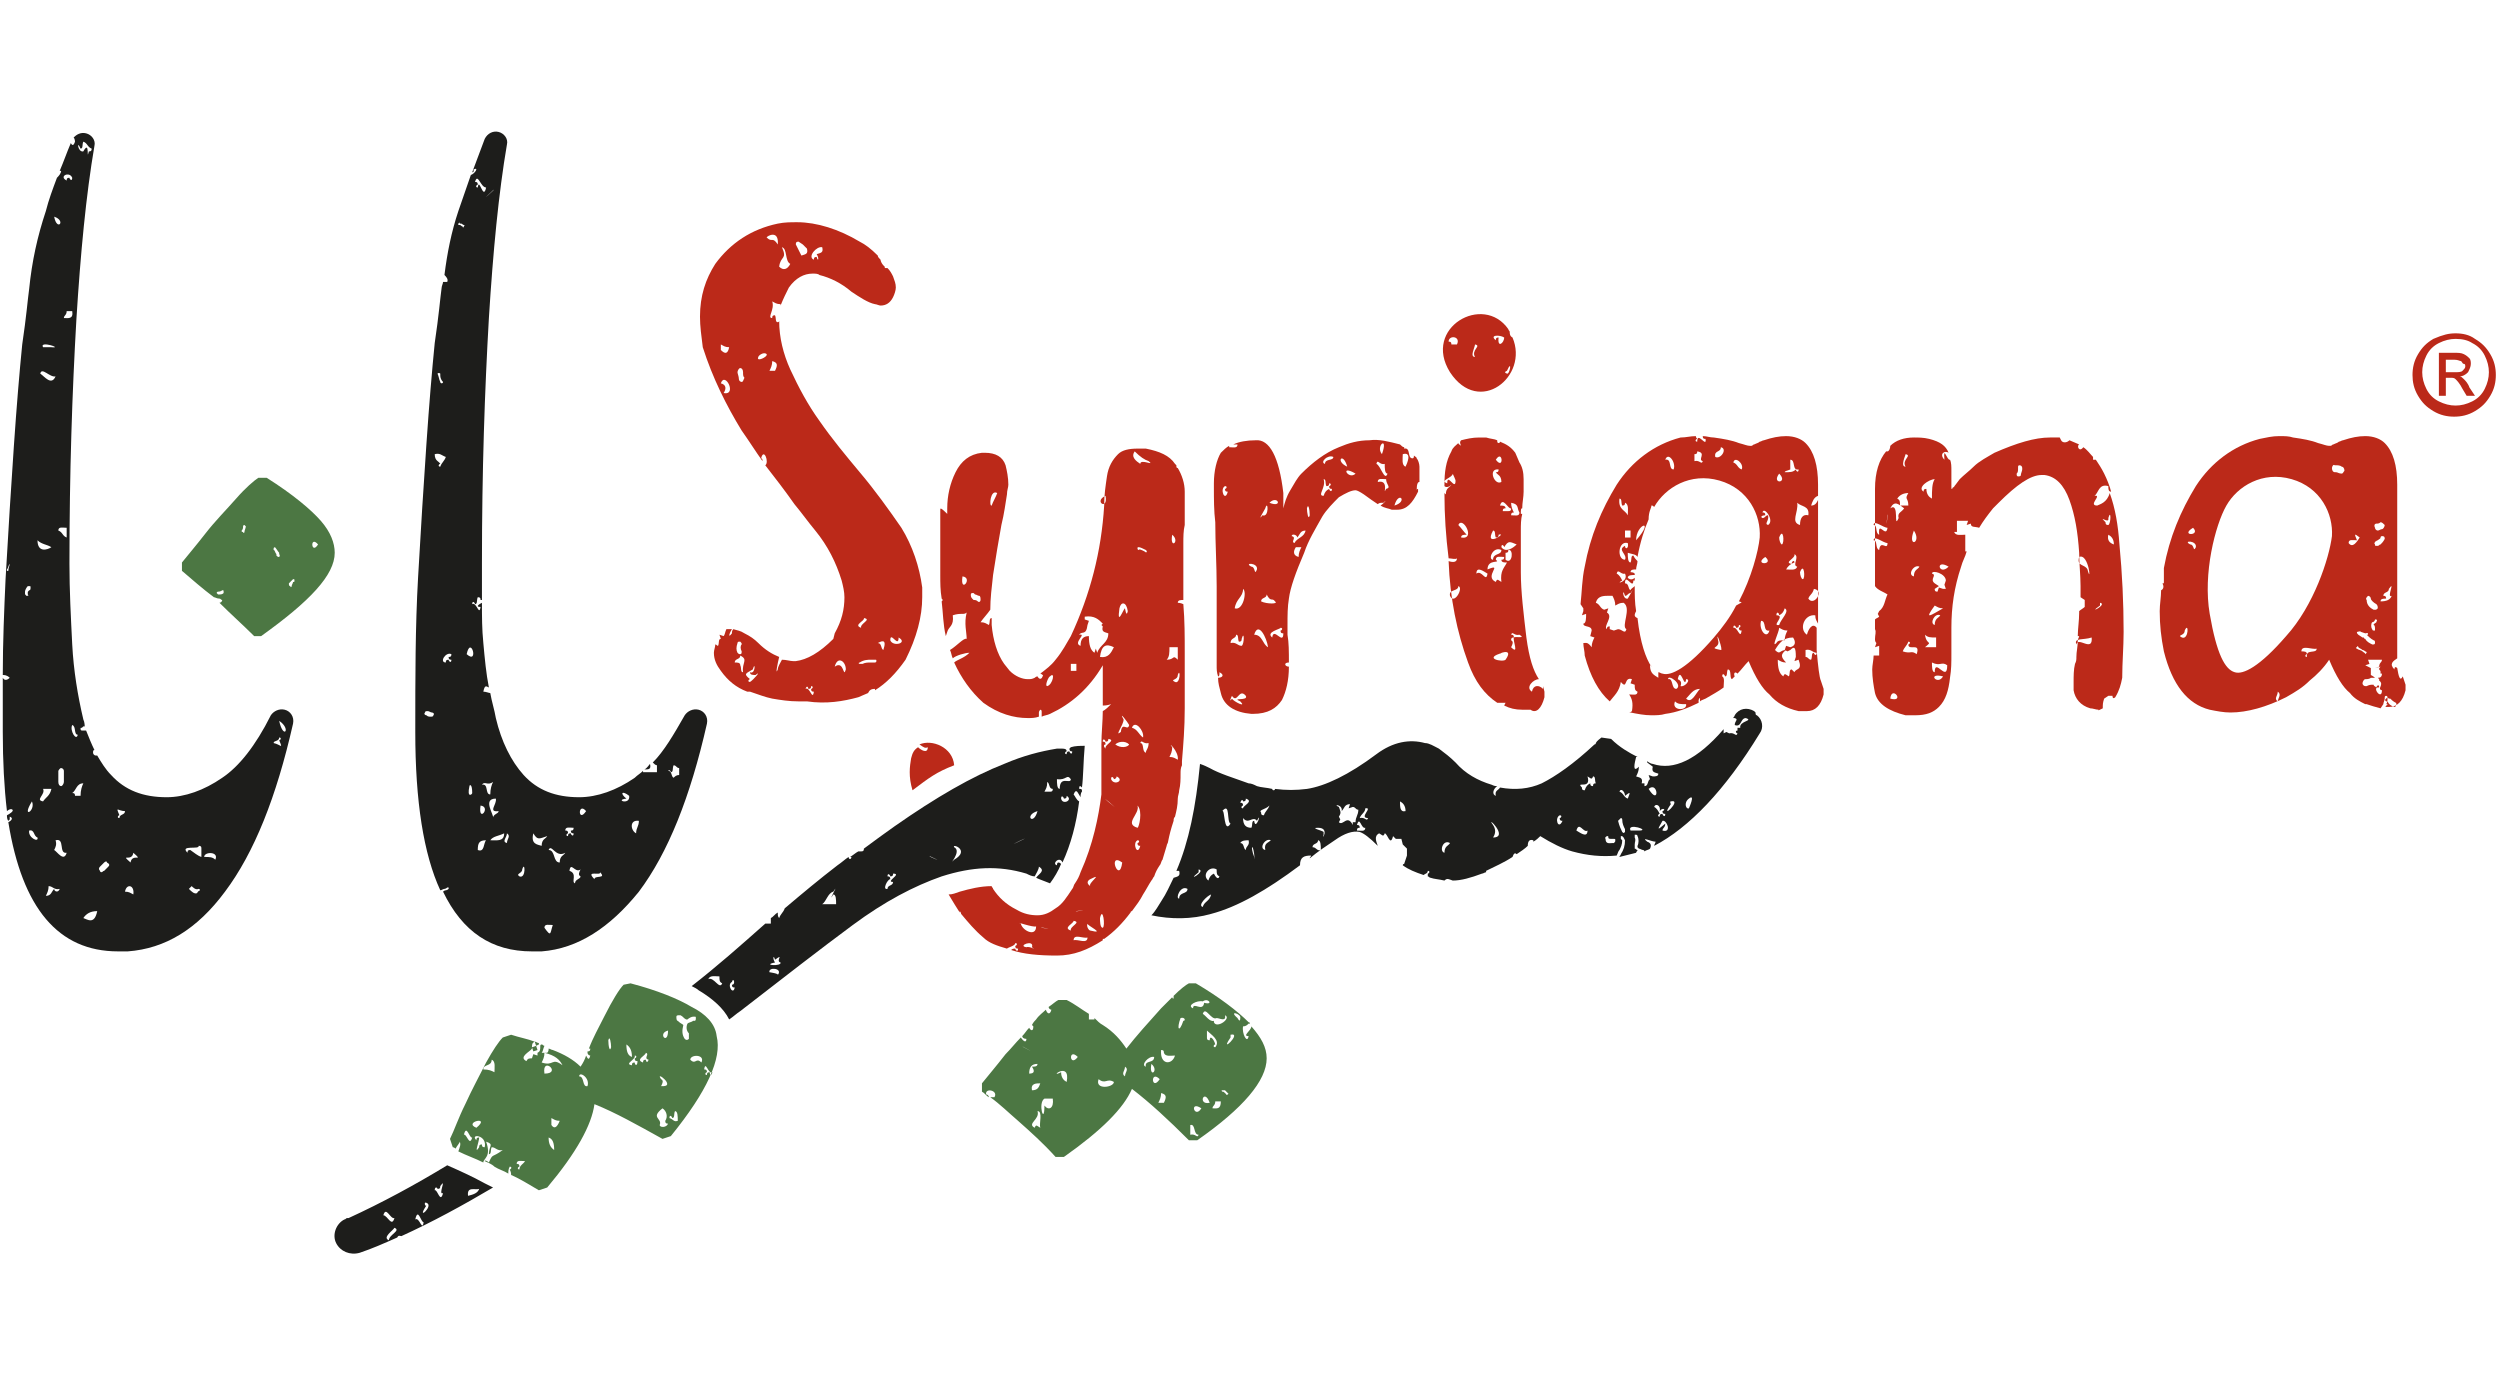 <?xml version="1.0" encoding="UTF-8"?> <svg xmlns="http://www.w3.org/2000/svg" xmlns:xlink="http://www.w3.org/1999/xlink" version="1.1" id="Layer_1" x="0px" y="0px" viewBox="0 0 180 100" style="enable-background:new 0 0 180 100;" xml:space="preserve"> <style type="text/css"> .st0{fill:#BB2919;} .st1{fill:#1D1D1B;} .st2{fill:#4C7743;} </style> <g> <g> <g> <path class="st0" d="M151.4,51c0-0.3,0-0.4,0.1-0.7l0.3-0.2h0.3c0,0.2,0.1,0.2,0.2,0.1c0.3-0.5,0.4-0.9,0.5-1.4 c0-1.1,0.1-2.2,0.1-3.3c0-2.1-0.1-4.2-0.3-6.3c-0.1-1.4-0.3-2.6-0.7-3.7c-0.2,0.7-0.7,0.8-0.9,0.9c-0.7,0,0.4-0.8-0.2-0.7 c0.3-0.2,0.3-0.9,1-0.7c0,0.2,0,0.4,0.2,0.4c-0.1-0.4-0.3-0.9-0.5-1.3c-0.2-0.4-0.4-0.7-0.6-1c-0.1,0-0.1,0-0.2,0 c0-0.1,0-0.1,0-0.2c-0.2-0.2-0.4-0.5-0.7-0.7c-0.3,0.4-0.5-0.1-0.3-0.2c-0.2-0.1-0.5-0.2-0.7-0.3c-0.2,0.2-0.5,0.2-0.6,0 l-0.1-0.2c-0.1,0-0.2,0-0.3,0l0,0c0,0,0,0,0,0c-0.1,0-0.2,0-0.4,0c-1.1,0-2.4,0.4-4,1.1c-0.5,0.3-1.1,0.6-1.5,1l0,0 c-0.3,0.3-0.7,0.6-1,0.9l-0.3,0.4c-0.1,0.1-0.1,0.2-0.2,0.2c0,0.1-0.1,0.1-0.1,0.1h0c0,0,0-0.1,0-0.2c0-0.2,0-0.4,0-0.6 c0-0.2,0-0.4,0-0.5c0-0.3,0-0.6-0.1-0.8c-0.2,0.1-0.5-1.1-0.4,0c-0.4-0.4,0-0.7,0.3-0.5c-0.2-0.5-0.6-0.8-1.4-1 c-0.4-0.1-0.8-0.1-1.1-0.1c-0.7,0-1.3,0.2-1.7,0.6c0,0.2-0.1,0.4-0.2,0.4c-0.1,0-0.1,0-0.1,0c-0.5,0.6-0.8,1.5-0.8,2.7 c0,1.3,0,2.5,0,3.8c0,1.1,0,2.1,0,3.2c0.2,0.3,0.6,0.4,0.9,0.6c-0.2,0.4-0.2,0.9-0.6,1.2l-0.1,0.2l0.1,0.2 c-0.1,0.1-0.2,0.1-0.3,0.2c0,0.2,0,0.5,0,0.7c0.1,0.2,0,0.4,0,0.7c0,0,0,0,0,0l0,0c0,0.1,0,0.2,0.1,0.3l-0.1,0.3l0.3-0.1 c0,0.2,0,0.5,0,0.7c-0.1,0-0.3,0-0.4,0c0,0.3-0.1,0.7-0.1,1c0,0.6,0.1,1.2,0.2,1.7c0.2,0.8,1,1.3,2.2,1.6c0.3,0,0.5,0,0.7,0 c0.8,0,1.3-0.2,1.7-0.6c0.5-0.5,0.7-1.2,0.8-2.1c0.1-0.6,0.1-1.1,0.1-1.7c0-0.3,0-0.6,0-0.9c0-0.3,0-0.6,0-0.9v-0.1 c0-1.5,0.2-2.9,0.7-4.4c0.1-0.4,0.3-0.7,0.4-1.1c0,0-0.1,0-0.1,0c0-0.4,0-0.8,0-1.2c-0.3,0-0.7,0.1-0.8-0.2h0.2V38 c0-0.2,0-0.3,0-0.5c0.3,0,0.5,0,0.8,0l-0.1,0.3l0.3-0.1c0,0.3,0.3,0.2,0.6,0.3c0.3-0.5,0.6-0.9,1-1.4l0.4-0.4 c1.3-1.3,2.3-2,3.1-2h0.2c0.8,0.1,1.4,0.7,1.8,1.8c0.4,1.1,0.6,2.3,0.7,3.8c0,0.8,0.1,1.6,0.1,2.4c0,0.3,0,0.5,0,0.8l0.3,0.2 l0,0.5c-0.1,0.1-0.3,0.2-0.4,0.3c0,0,0,0.1,0,0.1c0,0.6-0.1,1.2-0.1,1.7c0,0,0.1,0,0.1,0c0,0.1-0.1,0.2-0.1,0.3 c0,0.5-0.1,0.8-0.1,1.2c0,0.2,0,0.3-0.1,0.5c-0.1,0.4-0.1,0.9-0.1,1.3c0,0.2,0,0.4,0,0.6c0.1,0.6,0.5,1.1,1.2,1.3 c0.2,0,0.4,0.1,0.6,0.1C151,51.2,151.2,51.1,151.4,51z M151.8,38.5c0.2,0.1,0.4,0.3,0.4,0.7C151.9,39.1,151.7,38.9,151.8,38.5z M151.8,37.3c0.2-0.7,0.2,0.4,0,0.5c-0.2,0-0.2-0.1-0.2-0.2C151,37,151.9,37.8,151.8,37.3z M151.2,43.6c0,0,0-0.2,0-0.2 C151.8,43.5,150.2,44.3,151.2,43.6z M137.8,38.2C138.4,39.1,137.3,39.5,137.8,38.2L137.8,38.2z M137.2,32.7 c0.5,0.1-0.3,0.4,0,0.9C136.8,33.6,137.2,32.8,137.2,32.7z M137.4,35.5c-0.3,0.5,0,0.3,0,0.9c-0.2,0-0.4,0-0.6,0 c0-0.3,0-0.4-0.2-0.5C136.8,35.6,137.1,35.5,137.4,35.5z M135.3,39.6c-0.3-0.1-0.1-0.7-0.4-0.7c0-0.4,0.7,0.2,1,0.2 C135.9,39.7,135.4,38.8,135.3,39.6z M135.3,38.5c-0.3-0.1-0.1-0.7-0.4-0.7c0-0.4,0.7,0.2,1,0.2C135.8,38.8,135.2,37.4,135.3,38.5 z M135.9,37.1C136,36.7,135.7,38.6,135.9,37.1L135.9,37.1z M136.1,50.3C136.2,49.3,137.2,50.6,136.1,50.3L136.1,50.3z M136.7,37.3c-0.4,0.9,0.1-1.2-0.6-0.7c0.3-0.6,0.6-0.3,1,0C136.9,36.9,136.6,36.9,136.7,37.3z M138,47.1c-0.4-0.3-0.4,0-1-0.2 c0.1-0.3,0.3-0.4,0.4-0.7c0.2,0,0.1,0.2,0,0.2C137.4,46.9,138.3,46.2,138,47.1z M137.8,41.5c-0.5-0.1,0-0.9,0.4-0.7 C138.1,41,137.8,41,137.8,41.5z M139.3,34.5c-0.2,0.3-0.2,0.8-0.2,1.4c-0.2-0.1-0.4-0.3-0.4-0.7c-0.2,0-0.2,0.1-0.2,0.2 C138,35.1,138.9,34.5,139.3,34.5z M140.1,42.4c-0.1,0-0.1,0-0.2,0l-0.3-0.1l-0.1,0.3c-0.2,0-0.2-0.1-0.2-0.2l0.3-0.2l-0.3-0.2 c-0.4-0.3,0.2-0.6-0.2-0.7c0-0.3,1,0,1,0.5l-0.1,0.3L140.1,42.4z M139.3,43.6c0.2,0.1,0.3,0.2,0.6,0.2 C139,44.3,138.5,44.7,139.3,43.6z M139.7,44.3c-0.1,0.2-0.4,0.2-0.4,0.7C138.9,44.9,139.3,44.1,139.7,44.3z M138.6,45.7 c0.2,0.2,0.4,0.2,0.8,0.2c0,0.2,0,0.5,0,0.7c-0.3,0-0.5,0-0.8,0C139.2,46.1,138.7,46.5,138.6,45.7z M139.9,48.7 C139.5,49.4,138.7,48.4,139.9,48.7L139.9,48.7z M139.3,48.4c-0.2,0-0.2-0.4-0.2-0.7c0.6,0.3,0.7-0.1,1.1,0.2 C140.2,49.2,139.3,47.3,139.3,48.4z M140.3,40.8C139.6,41.5,139.3,40.2,140.3,40.8L140.3,40.8z M145.6,33.7l0,0.1 c0,0.1-0.1,0.3-0.1,0.4c0,0.1-0.1,0.1-0.2,0.1c-0.1,0-0.1-0.1-0.1-0.2c0.1-0.1,0.1-0.2,0.1-0.4l0-0.1c0-0.1,0.1-0.1,0.1-0.1h0 C145.6,33.5,145.6,33.7,145.6,33.7z M149.7,40.1c0.7-0.3,0.9,2.1,0.6,0.9C150.1,40.6,149.5,40.8,149.7,40.1z M149.5,46.4 c-0.2-0.5,0.5-0.3,1.1-0.5C150.7,47,149.6,45.8,149.5,46.4z"></path> <path class="st0" d="M92.4,35.5c-0.3-2.6-1-3.9-2-3.8c-0.6,0-1.2,0.1-1.6,0.3c0.1,0,0.1,0,0.3,0c0,0.3-0.3,0.2-0.6,0.2 c0,0,0-0.1,0-0.1c-0.2,0.1-0.4,0.3-0.6,0.5c-0.3,0.5-0.5,1.3-0.5,2.2l0,0.3c0,0.8,0,1.7,0.1,2.5c0.1-0.1,0.2-0.2,0-0.1 c0,0,0,0,0,0.1c0,1.5,0.1,3.1,0.1,4.6l0,1.8l0,2c0,0.2,0,0.4,0,0.5c0,0.2,0,0.4,0,0.6c0,0.3,0,0.6,0,0.8c0,0.3,0,0.5,0.1,0.8 c0.1,0,0.1-0.1,0.1-0.3c0.4,0.2,0.2,0.4-0.1,0.4c0,0.4,0.1,0.7,0.2,1.1c0.2,0.9,1,1.4,2.2,1.5l0.1,0c1.1,0,1.7-0.4,2.1-1 c0.3-0.6,0.5-1.4,0.5-2.4c-0.3,0-0.4-0.3,0-0.3c0-0.8,0-1.4-0.1-2c0-0.3,0-0.5,0-0.7c0-0.7,0-1.3,0.1-1.9 c0.1-0.8,0.5-1.9,1.1-3.3c0.3-0.9,0.8-1.7,1.3-2.6c0.3-0.5,0.8-1,1.2-1.4c0.5-0.3,0.9-0.5,1.2-0.5c0.1,0,0.3,0.1,0.6,0.3 c0.4,0.3,0.7,0.5,1,0.7c0.1-0.1,0.2-0.1,0.4-0.1c0.3-0.3,0.1,0-0.2,0.2c0.3,0.2,0.6,0.2,0.8,0.3c0,0,0,0,0,0c0,0,0.1,0,0.1,0 l0.3,0c0.7,0,1.1-0.5,1.5-1.3c0-0.1,0-0.1,0-0.2c0,0-0.1,0-0.1,0.1c0-0.5,0.1-0.6,0.2-0.6c0-0.2,0-0.6,0-1.1 c0-0.2-0.1-0.5-0.2-0.6c0-0.1-0.1-0.1-0.2-0.2c0,0.1,0,0.2-0.1,0.2c-0.4,0-0.1-0.8-0.6-0.7c0,0,0-0.1,0-0.1 c-0.1,0-0.2-0.1-0.3-0.2c-0.8-0.2-1.5-0.4-2.2-0.3c-0.8,0-1.5,0.2-2.2,0.5c-1,0.4-1.9,1.1-2.7,1.9c-0.3,0.3-0.5,0.7-0.8,1.2 c-0.3,0.5-0.4,0.9-0.5,1.3L92.4,35.5z M88.2,35c0.2,0,0.1,0.2,0,0.2c0,0.2,0.1,0.2,0.2,0.2C88.2,36.2,87.8,35.2,88.2,35z M91.4,36.2C92,35.6,92.4,36.6,91.4,36.2L91.4,36.2z M91.8,43.3c0.3,0.2-0.6,0.2-1,0c0-0.3,0.4-0.2,0.4-0.5 C91.5,43.4,91.6,43,91.8,43.3z M91.1,36.6c0.2-0.7,0.3,0.7-0.2,0.5C90.5,37.6,91,36.8,91.1,36.6z M89.5,42.4 c0.3,0.2,0,1.6-0.6,1.4C89,43.1,89.5,43,89.5,42.4z M89,45.7c0.2,0,0.1,0.3,0.2,0.5c0.2,0,0.2-0.1,0.2-0.2c0.2-0.7,0.2,0.4,0,0.5 c-0.3,0-0.4-0.3-0.8-0.2C88.6,45.9,89,46,89,45.7z M89.3,50.5c0.5,0.5-0.5,0-0.6-0.2c-0.2,0.3-0.1,0,0-0.2c0.4,0.6,0.5-0.6,1,0 C89.9,50.5,88.6,50.2,89.3,50.5z M90.1,40.8c-0.6-0.3,0.5-0.3,0.4,0.2C90.3,41.5,90.4,40.8,90.1,40.8z M90.3,45.7 c0.3-1,0.9,0.2,1,0.9C90.9,46.4,90.9,45.7,90.3,45.7z M91.6,45.9c-0.5-0.4,0.6-0.6,0.6-0.7c0.2,0,0.1,0.2,0,0.2 c0,0.2,0.1,0.2,0.2,0.2C92.4,46.5,91.7,45.1,91.6,45.9z M101.2,33.6c-0.3-0.1-0.2-0.6-0.2-0.9C101.7,32.5,101.3,33.4,101.2,33.6z M100.4,36.4C100.7,35.3,101.4,36.1,100.4,36.4L100.4,36.4z M99.8,35.2c-0.3,0.6,0.3-0.7-0.6-0.5c0-0.3,0.3-0.2,0.6-0.2 C99.8,34.9,100.2,35.1,99.8,35.2z M99.5,32.7C99,32.1,100,31.3,99.5,32.7L99.5,32.7z M99.7,33.4c0,0.3,0,0.7,0.2,0.7 c-0.2,0.6-0.5-0.6-0.8-0.7C99.2,33,99.3,33.5,99.7,33.4z M97.6,34.1C97.1,34.6,96.4,33.4,97.6,34.1L97.6,34.1z M97,33.6 C96.1,33.2,96.7,32.5,97,33.6L97,33.6z M93.5,40.1c-0.4-0.1-0.4-0.4-0.2-0.7c0.1,0,0.3,0,0.4,0C93.6,39.6,93.5,39.8,93.5,40.1z M96,32.9c0,0.3-0.6,0.1-0.6,0.5C95,33.3,95.6,32.7,96,32.9z M95.3,34.5c0.2,0,0.1,0.3,0.2,0.5c0.2,0,0.2-0.1,0.2-0.2 c0.2,0,0.1,0.2,0,0.2c0,0.2,0.1,0.2,0.2,0.2c0,0.3-0.2,0.1-0.2,0c-0.2,0.1-0.3,0.2-0.4,0.5C94.8,35.7,95.5,35.1,95.3,34.5z M94.1,36.6c0.1-0.4,0.2,0.1,0.2,0.5C94.2,37.5,94.1,36.9,94.1,36.6z M93.4,38.7c0.2-0.2,0.2-0.5,0.6-0.5 c-0.1,0.5-0.6,0.5-0.8,0.9c-0.3-0.1,0.2-0.4-0.2-0.5C93,38.4,93.4,38.5,93.4,38.7z"></path> <path class="st0" d="M67.7,36.7C67.7,36.7,67.7,36.7,67.7,36.7c0,0.3,0,0.5,0,0.7c0,0.4,0,0.8,0,1.2v0.1c0,0.7,0,1.3,0,2v0.7 c0,0.6,0,1.1,0.1,1.7c0.1,0.1,0.1,0.1,0,0.2c0.1,0.8,0.1,1.7,0.3,2.5l0.1-0.3c0.1-0.4,0.5-0.4,0.4-1.2c0.6-0.2,0.8,0,1-0.2 c-0.2,0.8,0,1.4,0,1.9c-0.2-0.1-0.7,0.5-1.2,0.8c0.1,0.2,0.1,0.4,0.2,0.6c0.2-0.2,0.9-0.4,1.2-0.4c-0.4,0.4-0.9,0.5-1.1,0.7 c0.5,1.1,1.2,2.1,2.1,2.9c1.1,0.8,2.2,1.1,3.2,1.1c0.3,0,0.5,0,0.8-0.1c0,0,0,0,0,0v-0.3c0-0.1,0.1-0.2,0.1-0.2 c0.1,0,0.1,0.1,0.1,0.2v0.3c0.2-0.1,0.4-0.1,0.6-0.2c1.5-0.7,2.8-1.8,3.8-3.5v1c0,0.4,0,0.8,0,1.2c0,0.2,0,0.4,0,0.7 c0.1,0,0.3,0,0.6-0.1c-0.2,0.2-0.4,0.4-0.6,0.5c0,0.7-0.1,1.6-0.1,2.4c0,0.1,0,0.2,0,0.4c0,0.1,0,0.1,0,0.2c0,0.1,0,0.3,0,0.4 c0,0,0,0.1,0,0.1c0,0.1,0,0.2,0,0.4c0,0.1,0,0.1,0,0.2c0,0.1,0,0.2,0,0.3c0,0,0,0.1,0,0.1c0,0.1,0,0.2,0,0.3c0,0,0,0.1,0,0.1 c0,0.1,0,0.2,0,0.3c0,0,0,0.1,0,0.1c0,0.1,0,0.2,0,0.3c0,0,0,0,0,0.1c0,0.1,0,0.2,0,0.3c-0.2,1.6-0.6,3.6-1.5,5.6 c-0.1,0.3-0.2,0.5-0.4,0.8c-0.1,0.1-0.1,0.3-0.2,0.4c-0.4,0.6-0.7,1.1-1.2,1.4c-0.4,0.3-0.8,0.5-1.3,0.5c-0.5,0-1-0.1-1.5-0.4 c-0.8-0.4-1.3-0.9-1.7-1.5c0-0.1-0.1-0.1-0.1-0.2c-0.8,0-1.6,0.2-2.3,0.4c0,0.2,0.1,0.3,0,0c-0.3,0.1-0.5,0.2-0.8,0.2 c0.3,0.5,0.6,1,0.8,1.3c0,0,0,0,0-0.1c0.1,0.1,0.1,0.2,0.1,0.2c0.5,0.6,1,1.2,1.6,1.7c0.4,0.4,1,0.6,1.7,0.8 c0.1-0.1,0.6-0.2,0.6-0.4c0.2,0,0.1,0.2,0,0.2c0,0.2,0.1,0.2,0.2,0.2c0,0.3-0.2,0.1-0.2,0c-0.1,0-0.2,0-0.3,0.1 c0.9,0.3,2,0.4,3.3,0.4c1.2,0,2.2-0.4,3.3-1.1c0,0,0,0,0-0.1c0,0,0,0,0.1,0c0.7-0.5,1.3-1.1,1.9-1.9c0,0,0,0,0,0 c0,0,0-0.1,0.1-0.1c0.3-0.4,0.6-0.8,0.8-1.2c0.2-0.3,0.4-0.7,0.6-1c0.1-0.1,0.1-0.2,0.2-0.3c0.1-0.3,0.2-0.5,0.4-0.8 c0.1-0.1,0.1-0.3,0.2-0.4c0.1-0.3,0.2-0.7,0.3-1c0-0.1,0.1-0.2,0.1-0.3c0.1-0.5,0.2-0.9,0.4-1.5c0-0.1,0-0.2,0.1-0.3 c0.1-0.4,0.2-0.8,0.2-1.3c0-0.2,0.1-0.4,0.1-0.6c0.1-0.4,0.1-0.8,0.1-1.2c0-0.2,0-0.4,0.1-0.6c0-0.1,0-0.2,0-0.3c0,0,0,0,0,0 c0.1-1.2,0.2-2.4,0.2-3.8c0-0.9,0-1.8,0-2.7c0,0,0,0,0,0c0,0,0-0.1,0-0.1c0-0.4,0-0.8,0-1.2c0-1.2,0-2.3-0.1-3.5 c-0.2-0.1-0.4-0.1-0.4-0.1c0-0.2,0.2-0.2,0.4-0.2c0-1.5,0-2.9,0-4.1c0-0.4,0-0.9,0.1-1.3c0-0.5,0-0.9,0-1.4c0-0.4,0-0.7,0-1 c0-0.6-0.2-1.2-0.5-1.7c-0.1,0-0.1-0.1-0.1-0.1c0-0.1,0-0.1,0-0.1c0,0-0.1-0.1-0.1-0.1c-0.4-0.6-1.1-0.9-2.1-1.1 c-0.2,0-0.4,0-0.6,0c-0.6,0-1.1,0.1-1.4,0.4c-0.4,0.4-0.7,0.9-0.8,1.6c-0.1,0.7-0.2,1.3-0.2,2.1c-0.2,3.3-1,6.4-2.4,9.4 c-0.3,0.5-0.6,1.1-1.1,1.7c-0.3,0.4-0.7,0.7-1.1,1c0.1,0,0.1,0.1,0.2,0.1c-0.1,0.4-0.3,0.3-0.4,0.1c-0.1,0-0.2,0.1-0.2,0.1 c-0.2,0.1-0.3,0.1-0.5,0.1c-0.4,0-0.9-0.2-1.3-0.6l-0.4-0.5c-0.5-0.7-0.8-1.7-0.9-2.8c0-0.2,0-0.3,0-0.5c-0.2,0-0.1,0.3-0.2,0.5 c-0.2-0.1-0.3-0.2-0.6-0.2c0.2-0.3,0.5-0.6,0.7-0.9c0-0.8,0.1-1.6,0.2-2.5c0.2-1.3,0.4-2.5,0.6-3.6c0.2-0.8,0.3-1.6,0.4-2.2 c0-0.3,0.1-0.5,0.1-0.7c0-0.5-0.1-1-0.2-1.4c-0.2-0.6-0.7-0.9-1.5-0.9h-0.2c-0.9,0.1-1.5,0.6-1.9,1.4c-0.4,0.8-0.6,1.7-0.6,2.6 c0,0.2,0,0.3,0,0.4C67.7,36.5,67.7,36.6,67.7,36.7z M73.9,68.2c-0.7-0.1,0.6-0.6,0.4,0C74.7,68.5,74.2,68.1,73.9,68.2z M73.5,66.5c-0.5-0.2,0.9,0.3,1.1,0.2C74.6,67.5,73.6,67,73.5,66.5z M75,66.8C74.7,66.7,76.2,67,75,66.8L75,66.8z M78.5,63.3 c1-0.5-0.2,0.3,0,0.5C78.2,63.6,78.3,63.4,78.5,63.3z M77.5,65.6C78.7,65.4,77.2,65.7,77.5,65.6L77.5,65.6z M77.1,67 c-0.6-0.2,0.2-0.5,0.2-0.7C77.9,66.4,77,66.7,77.1,67z M77.3,67.7c0-0.5,0.7-0.1,1-0.2C78.3,68,77.6,67.6,77.3,67.7z M78.5,67 c-0.1,0-0.3-0.3-0.2-0.5C78.2,66.6,79.7,67.3,78.5,67z M84.8,54.7c-0.2-0.1-0.3-0.2-0.6-0.2c0.1-0.2,0.2-0.4,0.2-0.7 C84,53.3,84.9,54.1,84.8,54.7z M84.6,49.1c-0.4-0.2,0.2-0.1,0.2-0.5C85,48,85,49.3,84.6,49.1z M84.4,38.5 C85,39,84.2,39.6,84.4,38.5L84.4,38.5z M84.2,46.6c0.2,0,0.4,0,0.6,0c0,0.3,0,0.6,0,0.9c-0.4-0.4-0.2,0-0.8,0 C84.2,47.3,84.2,47,84.2,46.6z M79.4,66.8c-0.2,0-0.2-0.5-0.2-0.7C79.4,65.2,79.6,66.7,79.4,66.8z M79.6,53.6 c0-0.2-0.1-0.2-0.2-0.2c0-0.3,0.2-0.1,0.2,0c0.2,0,0.2-0.1,0.2-0.2c0.6,0.1-0.3,0.4-0.2,0.7C79.4,53.7,79.5,53.6,79.6,53.6z M79.8,57.7C81.2,58.9,78.9,57,79.8,57.7L79.8,57.7z M80.8,62.1C80.6,63.7,79.7,61.3,80.8,62.1L80.8,62.1z M81.9,60.5 c0.2,0,0.1,0.2,0,0.2c0,0.2,0.1,0.2,0.2,0.2C81.9,61.7,81.5,60.7,81.9,60.5z M82.5,54.2c-0.3-0.1-0.1-0.7-0.4-0.7 c0.1-0.3,0.2,0.1,0.6,0C82.7,53.9,82.5,54,82.5,54.2z M82.4,39.7c-0.2-0.1-0.4-0.2-0.4-0.1c-0.1,0-0.1-0.1-0.1-0.1 c0-0.1,0-0.1,0.1-0.1H82c0.1,0,0.3,0.1,0.5,0.2c0.1,0.1,0.1,0.1,0,0.2C82.5,39.7,82.5,39.8,82.4,39.7z M81.7,32.5 c0.4,0.4,0.7,0.6,1,0.7c0.5,0.4-0.6-0.2-0.6,0.2C81.8,33.2,81.4,32.9,81.7,32.5z M82.3,53.1c-0.3-0.2-0.4-0.6-0.8-0.7 C81.7,51.8,82.4,52.6,82.3,53.1z M81.9,58c0.4,0.4,0.1,1.6,0,1.6C80.9,59.3,82.1,58.6,81.9,58z M81.3,52.2 c-0.1,0.5-0.5-0.3-0.6,0.5c-0.5,0.4,0.2-0.5,0.2-0.9C80.5,51.1,81.2,52,81.3,52.2z M80.6,43.8c0.1-0.5,0.5-0.5,0.6,0.2 c-0.1,0.5-0.2-0.2-0.2-0.2C80.9,43.8,80.4,45.2,80.6,43.8z M81.3,53.6c-0.1,0.2-0.6,0.3-1,0C80.5,53.4,81,53.3,81.3,53.6z M80.4,55.9c0.6,0.3-0.2,0.7-0.4,0.2c0-0.3,0.2-0.1,0.2,0C80.3,56.1,80.4,56,80.4,55.9z M80.2,46.6c-0.2,0.4-0.4,0.8-1,0.7 C79.3,46.5,79.6,46.3,80.2,46.6z M79.6,35.7C79.8,36.8,78.7,36.1,79.6,35.7L79.6,35.7z M77.7,45.7c0.2-0.3,0.5,0.1,0.6-0.7 l0.1-0.3l-0.3-0.1c0-0.1,0-0.2,0-0.2c0.7-0.1,1,0.2,1.3,0.5l-0.1,0.1l0.1,0.1c-0.1,0.4,0.1,0.4,0.4,0.5c0,0.7-0.6,0.8-0.8,1.4 l-0.1-0.3l-0.1,0.3c-0.3-0.2-0.4-0.6-0.4-1.2c-0.4,0-0.6,0.2-0.6,0.7C77.2,46.3,78.3,45.6,77.7,45.7z M77.1,47.8 c0.1,0,0.3,0,0.4,0c0,0.2,0,0.3,0,0.5c-0.1,0-0.3,0-0.4,0C77.1,48.1,77.1,47.9,77.1,47.8z M75.6,48.7c0.4-0.4,0.2,0.6-0.2,0.7 C75.2,49.4,75.5,48.7,75.6,48.7z M71.8,35.5c-0.1,0.3-0.3,0.6-0.4,0.9C71.2,36.5,71.3,35.2,71.8,35.5z M70.5,42.9 c0.1,0,0.1,0.2,0.1,0.3c0,0.1-0.1,0.2-0.2,0.1c-0.1-0.1-0.2-0.1-0.3-0.1L70,43.1c-0.1-0.1-0.1-0.2-0.1-0.3c0-0.1,0.1-0.1,0.1-0.1 h0.1l0.1,0.1C70.3,42.8,70.4,42.9,70.5,42.9z M70.3,34.1C71.1,34.2,68.8,33.8,70.3,34.1L70.3,34.1z M69.3,41.5 C70.1,41.6,69.1,42.8,69.3,41.5L69.3,41.5z"></path> <path class="st0" d="M111.2,50.2v-0.4l-0.1-0.4c0,0.1,0,0.1,0,0.2c-0.3-0.3-0.7-0.3-0.8,0.2c-0.5-0.3,0.1-0.9,0.5-0.9 c-0.4-0.6-0.7-1.5-0.9-3c-0.2-1.7-0.4-3.3-0.4-4.7c0-1,0-2,0-3c0-0.4,0-0.8,0.1-1.2c0,0,0,0-0.1,0c0-0.3,0-0.4,0.1-0.4 c0-0.4,0.1-0.8,0.1-1.2c0-0.3,0-0.6,0-0.9c0-0.5-0.1-0.9-0.3-1.2c0,0,0,0,0,0c0,0,0,0,0,0c-0.1-0.2-0.2-0.5-0.3-0.7 c-0.3-0.4-0.6-0.6-1.1-0.8c0,0,0,0.1-0.1,0.1c-0.1,0-0.1-0.1-0.1-0.2c-0.2-0.1-0.5-0.1-0.8-0.2c-0.2,0-0.3,0-0.5,0 c-0.5,0-0.9,0.1-1.3,0.2c-0.1,0.1-0.1,0.2,0,0.4c-0.1-0.1-0.2-0.1-0.2-0.2c-0.2,0.2-0.4,0.3-0.5,0.6c-0.4,0.7-0.5,1.5-0.5,2.4 v0.1c0.1,0.1,0.3,0.1,0.5-0.1c-0.1,0.2-0.4,0.2-0.4,0.7c0,0-0.1-0.1-0.1-0.1c0,1.6,0.1,3.1,0.3,4.7c0.2,0,0.5,0.1,0.6,0 c0,0.3-0.3,0.3-0.6,0.2c0.1,2.7,0.6,5.1,1.4,7.3c0.5,1.4,1.2,2.3,2.1,2.9c0.2,0,0.4,0,0.6,0l-0.1,0.2l0,0 c0.4,0.2,0.8,0.3,1.3,0.3h0.6C110.6,51.4,111,51,111.2,50.2z M109.4,36.9c0,0.3-0.3,0.2-0.6,0.2c0-0.2,0.1-0.2,0.2-0.2 c-0.1-0.2-0.2-0.4-0.2-0.7C109.4,36.3,109.2,36.6,109.4,36.9z M109.2,39.2c-0.3,0.3-0.8,0.6-1.1,0.2c0-0.3,0.2-0.1,0.2,0 C108.6,38.9,108.7,39,109.2,39.2z M108.8,36.6c0,0.2-0.1,0.2-0.2,0.2c-0.1,0-0.3,0-0.4,0c0-0.2,0.1-0.2,0.2-0.2 c0-0.2-0.2-0.2-0.4-0.2C108.2,35.7,108.6,36.7,108.8,36.6z M107.7,33.1C108.2,32.3,108.3,33.9,107.7,33.1L107.7,33.1z M107.9,33.8c0,0.2-0.1,0.2-0.2,0.2c0.1,0.2,0.4,0.2,0.4,0.7C107.6,35,107.1,33.7,107.9,33.8z M107.5,38.2c0.2,0,0.1,0.3,0.2,0.5 c0.2,0,0.2-0.1,0.2-0.2C108.6,38.3,106.8,39.5,107.5,38.2z M108.1,39.6c0,0.4-0.6,0.2-0.6,0.7C107.1,40.3,107.5,39.3,108.1,39.6z M104.2,34.8c-0.6-0.2,0.4-0.4,0.4-0.7c-0.3-0.6,0.2,0.4,0.2,0.5C104.8,35.4,104.2,34,104.2,34.8z M104.4,42.9 c-0.1-0.5,0.6-0.3,0.6-0.7C105.4,42.3,104.7,43.6,104.4,42.9z M105.2,38.7c0-0.2,0.2-0.2,0.4-0.2c-0.2-0.2-0.4-0.5-0.6-0.7 C105.3,37.1,106.3,38.9,105.2,38.7z M106.3,41.3c0-0.6,0.6-0.1,0.8,0C107,42,106.7,41,106.3,41.3z M107.1,41c0-0.8,1-0.4,0.6-0.7 c0-0.3,0.3-0.2,0.6-0.2c0,0.2-0.1,0.2-0.2,0.2c0,0.2,0.2,0.2,0.4,0.2c-0.2,0.4-0.5,0.6-0.4,1.4c-0.2-0.1-0.3-0.3-0.4,0 C106.8,41.5,108.3,40.5,107.1,41z M108.4,47.5c-0.2,0.2-1.7-0.1-0.2-0.5C107.6,47.2,109.1,46.5,108.4,47.5z M108.4,40.3 c0-0.2,0-0.3,0-0.5c0.2,0,0.2-0.1,0.2-0.2C109,39.5,108.9,40.7,108.4,40.3z M109,45.9c-0.1,0.2,0.4,1.3-0.2,0.7 c0.1-0.2,0.2-0.4,0-0.5C108.8,45.9,108.9,45.9,109,45.9c0-0.2-0.1-0.2-0.2-0.2c0.1-0.3,0.2,0.1,0.6,0 C109.9,46,109.1,45.8,109,45.9z"></path> <path class="st0" d="M172.6,48.1c-0.1-0.1-0.2-0.1-0.2,0.1c-0.4-0.4-0.1-0.6,0.2-0.8c0-0.2,0-0.3,0-0.5c0-0.8,0-1.6,0-2.5v-1.4 c0-1.4,0-2.7,0-3.8c0-0.9,0-1.6,0-2.1c0-0.4,0-0.8,0-1.2c0-0.3,0-0.6,0-1c0-1.4-0.3-2.4-0.9-3c-0.3-0.3-0.8-0.5-1.4-0.5 c-0.5,0-1,0.1-1.6,0.3c-0.1,0-0.2,0.1-0.3,0.1c-0.1,0.1-0.2,0.1-0.4,0.2c-0.1,0-0.1,0.1-0.2,0.1c-0.1,0-0.1,0-0.1,0h0 c-0.2,0-0.4-0.1-0.8-0.2c-0.5-0.2-1.1-0.3-1.8-0.4c-0.3-0.1-0.6-0.1-1-0.1c-0.5,0-0.9,0.1-1.4,0.2c-1.9,0.5-3.5,1.7-4.6,3.4 c-1.1,1.8-1.9,3.7-2.3,5.9c0,0,0,0,0,0c0,0,0,0.1,0,0.1c0,0.1,0,0.1,0,0.2c0,0,0,0.1,0,0.1c0,0.1,0,0.1,0,0.2c0,0.1,0,0.2,0,0.4 c0,0.1,0,0.1-0.1,0.1c0.1,0.2,0.1,0.4-0.1,0.5c0,0.5-0.1,1-0.1,1.5c0,1,0.1,1.9,0.3,2.9c0.6,2.4,1.7,3.8,3.3,4.2 c0.5,0.1,1,0.2,1.5,0.2c1.2,0,2.6-0.4,4-1.1c0.7-0.4,1.2-0.7,1.7-1.2c0.5-0.4,1-0.9,1.4-1.5c0.5,1.2,1,2,1.5,2.4 c0.3,0.4,0.7,0.6,1.1,0.8c0,0,0.1,0,0.1,0c0,0,0,0,0,0c0.3,0.1,0.6,0.2,1,0.3v0l0.2-0.3c0-0.1,0.1-0.3,0.1-0.4c0,0,0,0,0-0.1 c0,0,0-0.1,0.1-0.1c0.1,0,0.1,0.1,0.1,0.1c0,0,0,0,0,0.1c0,0.1,0,0.3-0.1,0.4h0.1c0,0.1-0.1,0.1-0.1,0.1c0,0,0,0.1-0.1,0.1l0,0 h0.3c0.6,0,1-0.4,1.2-1.2v-0.4l-0.2-0.6C172.8,49.1,172.7,48.7,172.6,48.1z M157.9,38C158.5,38.6,156.9,38.6,157.9,38L157.9,38z M157.1,45.9c-0.4-0.2,0.2-0.1,0.2-0.5C157.6,44.7,157.6,46.1,157.1,45.9z M158.1,39.4c-0.2,0.4-0.1-0.2-0.4-0.2 C157.1,38.9,158.2,38.9,158.1,39.4z M171.7,38.8c-0.1,0.2-0.2,0.3-0.3,0.4c-0.1,0-0.1,0.1-0.2,0.1l-0.1,0c-0.1,0-0.1,0-0.1-0.1 c-0.1-0.1,0-0.1,0-0.2c0.1,0,0.1-0.1,0.2-0.1c0.1-0.1,0.2-0.1,0.2-0.2c0-0.1,0.1-0.1,0.1-0.1C171.7,38.6,171.7,38.7,171.7,38.8z M171,45.3c0,0,0,0.1,0,0.1c0,0-0.1,0-0.1,0c0,0-0.1,0-0.1-0.1c-0.1-0.1-0.1-0.4,0-0.5v0l0,0c0.1,0,0.2-0.1,0.2-0.2h0.1 c0.1,0.1,0,0.1,0,0.2c-0.1,0.1-0.2,0.1-0.2,0.2C171,45,171,45.2,171,45.3z M171.1,37.7c0.1,0,0.2,0,0.3-0.1 c0.1,0,0.2,0.1,0.3,0.2c0,0.1-0.1,0.3-0.2,0.3c-0.1,0-0.2,0.1-0.3,0.1c-0.1,0-0.2-0.1-0.2-0.2C170.9,37.8,171,37.7,171.1,37.7z M170.5,42.9c0.1,0,0.2,0.1,0.2,0.2c0,0.1,0.2,0.3,0.4,0.4c0.1,0.1,0.1,0.2,0.1,0.3c-0.1,0.1-0.1,0.1-0.2,0.1c-0.1,0-0.1,0-0.1,0 c-0.2-0.1-0.5-0.3-0.5-0.7C170.3,43.1,170.4,43,170.5,42.9z M170,45.5l0.3,0.1v0c0.1,0,0.2-0.1,0.2,0.1l-0.1,0 c0.1,0.1,0.3,0.3,0.5,0.4c0.1,0,0.1,0.1,0.1,0.2c0,0.1-0.1,0.1-0.1,0.1c0,0,0,0-0.1,0c-0.2-0.1-0.4-0.2-0.5-0.4 c-0.1,0-0.1-0.1-0.1-0.1c0,0-0.1,0-0.1,0l-0.3-0.2c-0.1-0.1-0.1-0.1-0.1-0.2C169.8,45.5,169.9,45.4,170,45.5z M164,50.5 c-0.3-0.2,0-0.4,0-0.7C164.3,50,164,50.3,164,50.5z M166.1,47.3c-0.2,0-0.1-0.2,0-0.2c0-0.2-0.2-0.2-0.4-0.2 c0-0.5,0.8-0.1,1.1-0.2C166.8,47.1,166,46.7,166.1,47.3z M164.6,45.8c-1.9,2.2-3.1,2.8-3.7,2.6l0,0c-0.7-0.2-1.3-1.3-1.8-4.2 c-0.5-2.9,0.4-6.4,1.2-7.8c0.8-1.4,2.6-2.5,4.7-1.9l0,0c2.1,0.6,3,2.5,2.9,4.1C167.7,40.2,166.6,43.6,164.6,45.8z M168.6,34.1 C168.5,34.1,168.5,34.1,168.6,34.1c-0.2,0-0.3-0.1-0.4-0.1h-0.1c-0.1,0-0.2-0.1-0.2-0.3c0-0.1,0.1-0.3,0.2-0.2h0.1 c0.1,0,0.3,0,0.4,0.1c0.1,0,0.2,0.1,0.2,0.3C168.7,34,168.7,34.1,168.6,34.1z M169.1,39.1c0-0.3,0.3-0.2,0.6-0.2 c-0.2-0.5-0.2-0.5,0.2-0.2C169.7,39,169.4,39.5,169.1,39.1z M170.1,46.9c-0.1-0.1-0.3-0.1-0.4-0.2c-0.1,0-0.1-0.1,0-0.1 c0-0.1,0.1-0.1,0.1,0c0.1,0.1,0.2,0.1,0.3,0.2c0.1,0,0.2,0.1,0.2,0.1c0.1,0,0.1,0.1,0.1,0.1c0,0-0.1,0.1-0.1,0.1c0,0,0,0,0,0 C170.3,47,170.2,47,170.1,46.9z M171.4,48c-0.1,0.1-0.1,0.1-0.1,0.2c0.1,0.1,0.1,0.1,0.1,0.2c0,0,0,0,0,0.1c0,0,0.1,0,0.1,0 c0,0.3-0.2,0.3-0.3,0.3c0,0,0.1,0.1,0.1,0.1c0,0,0,0.1,0,0.1c0,0,0,0,0,0c0.4,0.3-0.2,0.6,0.2,0.7c0,0.8-0.8-0.3-0.2-0.2 c0-0.3-0.2-0.1-0.2,0c-0.1-0.1-0.2-0.1-0.2-0.2c0,0-0.1,0-0.1,0c-0.1,0-0.2,0-0.4,0.1h-0.1c-0.1,0-0.2-0.1-0.2-0.2 c0-0.1,0.1-0.3,0.2-0.3c0.1,0,0.3,0,0.4-0.1c0.1,0,0.2,0,0.2,0c0,0,0,0,0.1,0c-0.1-0.1-0.3-0.2-0.3-0.2l0-0.5l-0.4-0.2l0.3-0.1 l-0.1-0.3c0.3,0,0.6,0,1,0c0,0.2-0.2,0.2-0.2,0.5l-0.3,0.1L171.4,48z M171.4,43.3c0-0.2,0.2-0.2,0.4-0.2c0-0.2-0.1-0.2-0.2-0.2 c0-0.3,0.4-0.2,0.4-0.5c0.5-0.7-0.2,0.7,0.2,0.5C172.1,43.2,171.8,43.3,171.4,43.3z M172.4,50.9 C172.3,50.9,172.3,50.9,172.4,50.9c-0.3-0.1-0.4-0.2-0.5-0.4l-0.1,0c-0.1-0.1-0.1-0.1,0-0.2c0.1-0.1,0.1-0.1,0.2,0l0.1,0 c0.1,0.1,0.2,0.2,0.4,0.3c0,0,0.1,0.1,0,0.2C172.5,50.9,172.4,50.9,172.4,50.9z"></path> <path class="st0" d="M114,43.8c0,0.1,0,0.2,0,0.2l-0.1,0.3l0.3-0.1c0,0.3,0,0.7-0.2,0.7c0,0.3,0.6,0.1,0.6,0.5l-0.1,0.4l0.3,0.1 c-0.1,0.2-0.2,0.4-0.2,0.7c-0.3-0.4-0.4-0.3-0.6-0.3c0,0.3,0.1,0.6,0.1,0.9c0.4,1.5,1,2.6,1.8,3.3c0.3-0.4,0.7-0.7,0.8-1.4 c0.5,0.6,0.2-0.4,0.8-0.2l-0.1,0.3l0.3,0.1c0,0.3,0,0.4,0.2,0.5c0,0.3-0.3,0.2-0.6,0.2c0.2,0.3,0.3,0.6,0.2,1.2 c0,0-0.1,0.1-0.2,0.1c0,0,0.1,0,0.1,0c0.5,0.1,1,0.2,1.5,0.2c0.3,0,0.7,0,1-0.1c0,0,0,0,0,0c0,0,0,0,0,0c0.8-0.1,1.6-0.4,2.4-0.8 c0-0.1,0-0.2,0-0.2c0.1-0.3,0.1-0.1,0.1,0.1c0.1-0.1,0.2-0.1,0.4-0.2c0.5-0.3,0.9-0.5,1.3-0.8c0-0.3,0.1-0.7-0.1-0.8 c0-0.3,0.2-0.1,0.2,0c0.2,0,0.1-0.3,0.2-0.5c0.3,0,0.1,0.6,0.3,0.7c0.1-0.1,0.1-0.1,0.2-0.2c-0.1-0.2,0-0.4,0.2-0.2 c0.3-0.3,0.5-0.6,0.8-0.9c0.5,1.2,1,2,1.5,2.4c0.5,0.6,1.2,1,2.1,1.2h0.6c0.6,0,1-0.4,1.2-1.2v-0.4l-0.2-0.6 c-0.1-0.2-0.2-1-0.3-2.2c0-0.5,0-1,0-1.6c-0.3-0.4-0.6,0.1-0.7,0.5c-0.6-0.4-0.2-1.5,0.6-1.4c0,0.3,0.1,0.4,0.2,0.6 c0-0.2,0-0.4,0-0.6v-1.4c0-1.4,0-2.7,0-3.8c0-0.9,0-1.6,0-2.1c0-0.4,0-0.7,0-1c-0.1,0.2-0.2,0.4-0.5,0.4c0.1-0.3,0.2-0.6,0.5-0.7 c0-0.3,0-0.6,0-0.8c0-1.4-0.3-2.4-0.9-3c-0.3-0.3-0.8-0.5-1.4-0.5c-0.5,0-1,0.1-1.6,0.3c-0.1,0-0.2,0.1-0.3,0.1 c-0.1,0.1-0.2,0.1-0.4,0.2c-0.1,0-0.1,0.1-0.2,0.1c-0.1,0-0.1,0-0.1,0h0c-0.2,0-0.4-0.1-0.8-0.2c-0.5-0.2-1.1-0.3-1.8-0.4 c-0.3,0-0.5-0.1-0.8-0.1c0,0,0,0,0,0c0,0.2,0.1,0.2,0.2,0.2c0.1,0.7-0.6-0.6-0.6,0.2c-0.2,0-0.1-0.2,0-0.2 c-0.1-0.1-0.1-0.2-0.1-0.2c-0.4,0-0.7,0.1-1.1,0.1c-1.9,0.5-3.5,1.7-4.6,3.4c-1.1,1.8-1.9,3.7-2.3,5.9c-0.2,0.9-0.2,1.8-0.3,2.7 L114,43.8z M130,46.8c0.4-0.1,0.5,0.2,0.8,0.2c0,0.3-0.2,0.1-0.2,0c-0.2,0-0.1,0.3-0.2,0.5c-0.2,0-0.2-0.2-0.4-0.2 C130,47.1,130,47,130,46.8z M117.2,43.1c-0.4,0.1-0.4-0.9-0.2-0.2c0.2,0,0.2-0.2,0.4-0.2C117.8,42.1,117.3,42.9,117.2,43.1z M117,40.3c-0.6,0-0.5-1.4,0.2-1.2c0.1,0.4-0.2,0.5-0.2,0.2C116.4,39.6,117.2,39.9,117,40.3z M120.1,48.9c0-0.4,1.1,0.4,0.6,0.7 C120.3,49.6,120.5,48.8,120.1,48.9z M120.6,50.5c0.2,0.2,0.4,0.2,0.8,0.2C121.5,51.2,120.3,51.2,120.6,50.5z M120.8,48.9 c0.2-1,0.5,0.8,0.6,0c0.4,0-0.1,0.6-0.4,0.5C121.1,49.1,121,49,120.8,48.9z M121.4,50.3c0.3-0.3,0.5-0.7,1-0.7 C122.1,49.9,121.8,50.7,121.4,50.3z M123.9,46.8c-1-0.2,0-0.1-0.2-0.7C123.5,45.2,124.1,46.9,123.9,46.8z M124.8,45.2 c0-0.3,0.2-0.1,0.2,0c0.2,0,0.2-0.1,0.2-0.2c0.2,0,0.1,0.2,0,0.2c0,0.2,0.1,0.2,0.2,0.2C125.3,46.1,125.1,45.1,124.8,45.2z M129.2,48.4l-0.1-0.1l-0.1-0.1c-0.2,0-0.1,0.3-0.2,0.5c-0.2-0.1-0.3-0.3-0.4,0c-0.3-0.2-0.4-0.6-0.4-1.2 c0.2,0.1,0.3,0.2,0.6,0.2c-0.4-0.4-0.4-0.6,0-0.9c-0.5,0-0.4,0.4-0.8,0c0.3-0.5,0.6-0.9,1.3-0.9c0.2,0.3,0.2,0.6-0.2,0.7 l-0.3-0.1l-0.1,0.3l0.2,0.1l0.2-0.1c0.3-0.3,0.4-0.2,0.4,0.5l-0.1,0.3l0.3-0.1C129.8,48.3,129.3,48.1,129.2,48.4z M129,40.6 c-0.6-0.1,0.3-0.4,0.2-0.7c0.4,0.2-0.2,0.8,0.2,0.9c-0.1,0.3-0.5,0.2-0.8,0.2c0.1-0.2,0.3-0.4,0.6-0.5 C129.2,40.3,129,40.4,129,40.6z M129.8,41.7c-0.1,0-0.2-0.3-0.2-0.5C129.9,40.4,130,41.7,129.8,41.7z M129.6,37.8 c-0.7-0.2-0.1-0.9-0.2-1.6c0.3,0.3,0.9,0.2,0.8,0.9C129.8,37,129.6,37.3,129.6,37.8z M130.6,42.4c0.8,0.1,0,1.3-0.4,0.7 C130.3,42.8,130.5,42.8,130.6,42.4z M130.2,32.9C128.9,32.7,130.8,33,130.2,32.9L130.2,32.9z M128.9,33.8c0-0.2,0-0.5,0-0.7 c0.4,0,0.1,0.8,0.6,0.7c0,0.3-0.2,0.1-0.2,0c-0.2,0.2-0.4,0.2-0.8,0.2C128.5,33.9,128.7,33.9,128.9,33.8z M128.3,39.2 c-0.1,0-0.2-0.3-0.2-0.5C128.4,37.9,128.5,39.1,128.3,39.2z M128.1,41C127.8,40.3,128.8,42.7,128.1,41L128.1,41z M128.1,34.1 C128.8,34.8,127.5,34.9,128.1,34.1L128.1,34.1z M128.1,44.3c0.2-0.1,0.3-0.2,0.4-0.5c0.4,0.2-0.3,0.8-0.4,1.2 c-0.6,0.1,0.5-0.7-0.2-0.7C127.9,44,128.1,44.1,128.1,44.3z M128.1,45.2c0.2,0.1,0.3,0.2,0.6,0.2c-0.1,0.2-0.2,0.4-0.2,0.7 c-0.3,0-0.5,0-0.6,0.2C127.5,46.7,128.1,45.5,128.1,45.2z M127.1,37.1c0-0.2-0.1-0.2-0.2-0.2c0.1-0.5,0.9,0.6,0.4,0.9 c-0.3-0.1,0.1-0.3,0-0.7c-0.2,0-0.2,0.2-0.4,0.2C126.7,37.2,126.9,37.1,127.1,37.1z M127.1,40.1 C127.8,40.7,126.2,40.7,127.1,40.1L127.1,40.1z M126.8,44.7c0.4,0,0.1,0.8,0.6,0.7C127.2,46.1,126.6,45.3,126.8,44.7z M125.4,33.8c-0.3-0.1-0.3-0.4-0.6-0.5C124.9,32.8,125.6,33.4,125.4,33.8z M123.9,32.2c0.5,0.1,0,0.9-0.4,0.7 C123.4,32.4,123.9,32.6,123.9,32.2z M122,32.7c0.2,0,0.2-0.1,0.2-0.2c0.7,0.1,0,0.6,0.4,0.7c-0.1,0.3-0.2-0.1-0.6,0 C122,33,122,32.8,122,32.7z M120.5,33.8c-0.4,0-0.1-0.8-0.6-0.7C120.1,32.5,120.7,33.3,120.5,33.8z M118.9,36.4 c0.1,0,0.1,0,0.2,0.1c0,0,0,0,0,0c0.8-1.4,2.6-2.5,4.7-1.9l0,0c2.1,0.6,3,2.5,2.9,4.1c-0.1,1-0.6,2.9-1.5,4.6 c0.1,0,0.2,0.1,0.2,0.1c-0.1,0-0.2,0.1-0.4,0.2c-0.4,0.8-1,1.6-1.6,2.3c-1.9,2.2-3.1,2.8-3.7,2.6l0,0c-0.1,0-0.2-0.1-0.3-0.1 c0,0.1,0,0.2,0,0.4c-0.3-0.2-0.6-0.3-0.6-0.9c0,0,0.1,0,0.1,0.1c-0.4-0.6-0.8-1.7-1-3.5c-0.3-0.1-0.2-0.3-0.1-0.5 c-0.1-0.6-0.1-1.2-0.1-1.8c-0.1,0.1-0.3,0.2-0.3,0.3c-0.2-0.1-0.1-0.5-0.4-0.5c0-0.8,0.6,0.5,0.6-0.2c0,0,0.1,0,0.1,0 c0-0.1,0-0.2,0-0.2c-0.1,0.1-0.3,0.2-0.5,0c0-0.2,0.3-0.2,0.5-0.2c0,0,0-0.1,0-0.1c-0.1-0.1-0.2-0.1-0.3-0.1 c0-0.2,0.2-0.2,0.4-0.2c0-0.2,0.1-0.4,0.1-0.6c-0.1-0.1-0.2-0.2-0.3-0.4c-0.2,0-0.1,0.3-0.2,0.5c-0.2,0-0.2-0.4-0.2-0.7 c0.3,0.1,0.6,0.1,0.7,0.3c0.2-1.1,0.5-2,0.8-2.7C118.7,36.8,118.9,36.6,118.9,36.4z M117.8,38.9 C117.8,37.7,119.2,37.3,117.8,38.9L117.8,38.9z M117.4,38.2c0,0.2,0,0.3,0,0.5c-0.1,0-0.3,0-0.4,0c0-0.2,0-0.3,0-0.5 C117.1,38.2,117.3,38.2,117.4,38.2z M116.6,35.9c0.2,0,0.1,0.3,0.2,0.5c0.2,0,0.2-0.1,0.2-0.2c0.3,0.1,0.2,0.6,0.2,0.9 C117,36.7,116.5,36.7,116.6,35.9z M117,41.3c0.3,0.6-0.8,0.8-0.2,0.5c-0.1-0.2-0.2-0.4-0.4-0.5C116.5,40.9,116.7,41.4,117,41.3z M115.7,42.9h0.2h0.2c0.1,0.2,0.2,0.4,0.2,0.7c0.2-0.1,0.3-0.2,0.6-0.2c0.6,0.4-0.2,1.7,0.2,1.9c-0.1,0.4-0.3,0-0.6,0l-0.3,0.1 l-0.3-0.1c0-0.1,0-0.2,0-0.2c-0.2,0-0.2,0.1-0.2,0.2c-0.3-0.2,0.5-0.9,0-1.2l0.1-0.3l-0.3,0.1c-0.3-0.1-0.3-0.4-0.6-0.5 C115,43,115.3,42.9,115.7,42.9z"></path> <path class="st0" d="M61.8,50.2c0.2-0.1,0.5-0.2,0.7-0.3c0.1-0.2,0.2-0.3,0.5-0.3c0,0,0,0,0,0.1c0.8-0.5,1.5-1.2,2.2-2.2 c0.8-1.6,1.2-3.1,1.2-4.5c0-0.3,0-0.5,0-0.7c-0.2-1.5-0.7-3-1.5-4.3c-0.9-1.3-1.9-2.7-3-4c-1-1.2-2-2.4-2.9-3.7 c-0.8-1.1-1.5-2.4-2.1-3.7c-0.5-1.1-0.8-2.3-0.8-3.5c0,0,0,0.1-0.1,0.1c-0.2,0-0.1-0.3-0.2-0.5c-0.2,0-0.2,0.1-0.2,0.2 c-0.4,0,0.2-0.6,0-1.2c0.2,0.1,0.3,0.2,0.6,0.2c0,0,0,0,0,0.1c0.2-0.5,0.4-0.9,0.6-1.3c0.5-0.7,1.1-1,1.7-1c0.2,0,0.4,0,0.5,0.1 c0.8,0.2,1.6,0.6,2.3,1.2c0.6,0.4,1.2,0.8,1.7,0.9c0.1,0,0.3,0.1,0.4,0.1c0.4,0,0.7-0.2,0.9-0.6c0.1-0.2,0.2-0.5,0.2-0.7 c0-0.3-0.1-0.5-0.2-0.8c-0.1-0.2-0.2-0.4-0.4-0.6c0,0-0.1,0-0.1,0c-0.1,0-0.1,0-0.1-0.1l-0.1-0.1c-0.1-0.1-0.2-0.3-0.2-0.4 c0,0,0,0,0,0c-0.1-0.1-0.2-0.2-0.2-0.3c-0.5-0.5-0.9-0.8-1.3-1c-1.5-0.9-3.1-1.4-4.5-1.4c-0.5,0-0.9,0-1.4,0.1 c-1.9,0.4-3.4,1.4-4.5,2.9c-0.7,1.1-1.1,2.3-1.1,3.8c0,0.7,0.1,1.4,0.2,2.2c0.7,2.2,1.7,4.2,2.8,6c0.5,0.7,1,1.5,1.5,2.2 c0-0.1,0-0.2-0.1-0.2c0.2-0.8,0.6,0.3,0.3,0.5c0.7,0.9,1.4,1.8,2.1,2.8c0.5,0.6,1,1.3,1.5,1.9c0.9,1.1,1.5,2.3,1.9,3.6 c0.1,0.4,0.2,0.8,0.2,1.2c0,0.9-0.2,1.7-0.7,2.6L60,46c-1,1-1.9,1.5-2.7,1.6h-0.2c-0.2,0-0.5-0.1-0.8-0.1 C56.2,47.7,56,48,56,48.2c-0.2,0.5,0-0.5,0.1-0.9c-0.5-0.2-1-0.5-1.5-1c-0.3-0.3-0.6-0.5-1-0.7c-0.3-0.2-0.5-0.2-0.8-0.3 c-0.1,0.1-0.1,0.2-0.1,0.3c-0.3,0.4-0.2,0,0-0.3c0,0,0,0,0,0c0,0-0.1,0-0.2,0c-0.1,0-0.1,0-0.2,0c-0.1,0.2-0.1,0.4-0.2,0.5 l-0.3-0.1c0,0,0,0,0,0l0.1,0.3c-0.2,0-0.1,0.3-0.2,0.5c-0.1,0-0.1-0.1-0.2-0.1c0,0.2-0.1,0.4-0.1,0.6c0,0.5,0.2,0.9,0.5,1.3 c0.5,0.7,1.1,1.2,1.9,1.5c0,0,0.1,0,0.1,0c0,0,0.1,0,0.1,0c0.6,0.2,1.1,0.4,1.6,0.5c0.6,0.1,1.2,0.2,1.9,0.2c0.2,0,0.4,0,0.6,0 C59.5,50.7,60.7,50.5,61.8,50.2z M64.7,45.9c0.7,0.4-0.4,0.7-0.6,0.2C64.1,45.4,64.7,46.7,64.7,45.9z M63.6,46.8 c-0.2-0.1-0.1-0.5-0.4-0.5C63.4,46.2,63.9,45.9,63.6,46.8z M62.7,47.5c0.1,0,0.2,0,0.3,0c0.1,0,0.1,0,0.1,0.1 c0,0.1-0.1,0.1-0.1,0.1c-0.1,0-0.2,0-0.3,0c-0.2,0-0.4,0-0.6,0.1c0,0-0.1,0-0.1,0c0,0-0.1,0-0.1,0c-0.1,0-0.1-0.1,0-0.1 C62.2,47.5,62.5,47.5,62.7,47.5z M62.2,44.5c0.6,0.1-0.3,0.4-0.2,0.7C61.4,45,62.3,44.7,62.2,44.5z M59.2,17.8 c0.1,0.4-0.1,0.4-0.4,0.5c0.2,0.3,0.1,0.6,0,0.2c-0.2,0-0.2,0.1-0.2,0.2C58.1,18.5,58.8,17.7,59.2,17.8z M57.5,17.4l0.3,0.2 l0.3,0.3c0.1,0.4-0.1,0.4-0.4,0.5L57.5,18l-0.2-0.4C57.3,17.4,57.4,17.4,57.5,17.4z M56.3,17.8c0.4,0.1,0.2,1,0.6,1.2 c-0.2,0.4-0.5,0.5-0.8,0.2C56.2,18.4,56.7,18.7,56.3,17.8z M51.9,24.8c0.2,0.1,0.3,0.2,0.6,0.2c-0.1,0.5-0.3,0.5-0.6,0.2 C51.9,25.1,51.9,25,51.9,24.8z M52.1,28.3c0.2-0.3,0.2-0.6-0.2-0.7C52.2,26.7,53.1,28.5,52.1,28.3z M53.4,27.5 c-0.1,0-0.2-0.1-0.2-0.2c0-0.2-0.1-0.4-0.1-0.5c0-0.1,0.1-0.3,0.2-0.3c0.1,0,0.2,0.1,0.2,0.3s0,0.3,0.1,0.4 C53.5,27.4,53.5,27.5,53.4,27.5z M54.6,25.7c0-0.1,0.4-0.4,0.6-0.2C55.3,25.7,54.4,26.1,54.6,25.7z M55.2,17.1 c0-0.1,0.9-0.6,0.8,0.5C55.6,17,55.6,17.5,55.2,17.1z M55.8,26.7c-0.1,0-0.3,0-0.4,0c0.1-0.2,0.2-0.4,0.2-0.7 C56,26.1,56,26.3,55.8,26.7z M60.9,48.2c-0.2,0.7-0.1-0.7-0.8-0.2C60.3,47.2,60.9,47.6,60.9,48.2z M53.1,46.3 c0-0.1,0.1-0.1,0.1-0.1c0,0,0,0,0.1,0c0.1,0.1,0.1,0.1,0.1,0.2c-0.1,0.1-0.1,0.3,0,0.5c0,0.1,0,0.2-0.1,0.2c-0.1,0-0.1,0-0.2-0.1 C53,46.8,53,46.6,53.1,46.3z M53.5,48.4c-0.2,0-0.1-0.3-0.2-0.5c0-0.2-0.2-0.2-0.4-0.2c0-0.3,0.4-0.2,0.4-0.5 C53.9,47.5,53.4,47.7,53.5,48.4z M54,49.1c-0.2,0-0.1-0.2,0-0.2c-0.5-0.4-0.3-0.4,0.2-0.7c0.2-0.7,0.2,0.4-0.2,0.2 c0,0.2,0.2,0.2,0.4,0.2C54.9,48.2,54.2,49,54,49.1z M58.2,49.6c0.2,0,0.2-0.1,0.2-0.2c0.2,0,0.1,0.2,0,0.2c0,0.2,0.1,0.2,0.2,0.2 c-0.1,0.7-0.3-0.4-0.6-0.2C58.1,49.3,58.2,49.5,58.2,49.6z"></path> <path class="st0" d="M66.8,53.8c0,0.5-0.5,0.2-0.7,0c-0.3,0.2-0.4,0.4-0.5,0.8c-0.1,0.6-0.2,1.3,0.1,2.3c1.2-0.9,1.7-1.3,3-1.8 c-0.1-1.3-1.6-1.9-2.5-1.5C66.5,53.8,66.6,53.9,66.8,53.8z"></path> <path class="st0" d="M108.9,24.3C108.9,24.3,108.9,24.3,108.9,24.3c-0.2-0.1-0.2-0.3-0.2-0.4c0-0.1-0.1-0.1-0.1-0.2 c-1.8-2.6-6.2-0.1-4.2,3.1C106.5,30,110.1,27.1,108.9,24.3z M108.5,26.7c0.4-0.9,0.2,0.3,0,0.2C108.2,26.8,108.5,26.7,108.5,26.7 z M108.3,24.3c0,0.4-0.5,0.8-0.4,0c-0.2,0-0.2,0.1-0.2,0.2C107.2,24.1,108,24.1,108.3,24.3z M106.2,24.8c0.5,0.1-0.3,0.4,0,0.9 C105.8,25.7,106.2,25,106.2,24.8z M104.9,24.8c-0.1,0-0.3,0-0.4,0c0-0.2-0.1-0.2-0.2-0.2C104.3,24.1,105.2,24.2,104.9,24.8z"></path> </g> <g> <path class="st1" d="M87.2,65.8c1.9-0.5,4-1.7,6.4-3.5c0-0.6,0.3-0.7,0.8-0.7c0,0.1-0.1,0.1-0.1,0.2c0.6-0.5,1.2-0.9,1.8-1.3 c0.7-0.5,1.3-0.7,1.8-0.6c0.3,0.1,0.7,0.4,1.3,1c-0.1-0.3-0.3-0.7,0.1-0.9c0.2,0.1,0.3,0.3,0.4,0c0.2,0,0.4,1,0.6,0.2l0.1,0.1 l0.1,0.1c0.1,0,0.3,0,0.4,0l0.1,0.4l0.3,0.3c0,0.2,0,0.3,0,0.5l-0.1,0.3l-0.1,0.3c0,0-0.1,0-0.1,0.1c0.4,0.3,0.9,0.5,1.5,0.7 c0.1-0.1,0.3-0.1,0.3-0.3c0.2,0,0.1,0.2,0,0.2c0,0.1,0,0.1,0,0.2c0.1,0,0.1,0.1,0.2,0.1c0.3,0.1,0.6,0.1,1,0.2 c0.2-0.2,0.3-0.1,0.6,0c0.6,0,1.3-0.2,2.1-0.5c0.1,0,0.2-0.1,0.3-0.1c0,0,0,0,0-0.1c0,0,0,0,0,0c0.6-0.3,1.3-0.6,1.9-1 c0,0,0,0,0,0c0.1-0.3,0.2-0.3,0.3-0.2c0.3-0.2,0.6-0.4,0.8-0.6c0-0.3,0.1-0.5,0.4-0.4c0,0,0,0,0,0.1c0.2-0.1,0.4-0.3,0.5-0.4 c0.8,0.5,1.6,0.9,2.3,1.1c1.1,0.3,2.1,0.4,3.2,0.3c0.1-0.2,0.1-0.3,0.2-0.4c0.1-0.2,0.2-0.4,0.2-0.7l-0.1-0.1c0-0.1,0-0.1,0-0.2 c0,0,0.1,0,0.1,0c0,0,0,0,0.1,0.1l0.1,0.2v0c0,0.4-0.1,0.7-0.3,1c0,0.1-0.1,0.1-0.1,0.2c0.4-0.1,0.8-0.2,1.2-0.3 c0-0.1,0.1-0.1,0.1-0.2c-0.1,0-0.1-0.1-0.2-0.1l0,0l0-0.1c0-0.1,0-0.1,0-0.2c0-0.2,0.1-0.3,0-0.5c0-0.1,0-0.1,0-0.2 c0,0,0.1,0,0.1,0c0,0,0.1,0,0.1,0.1c0.1,0.2,0.1,0.5,0,0.7l0,0.1c0,0,0.1,0.1,0.1,0.1c0.1,0,0.2,0.1,0.3,0.1c0,0,0.1,0,0.1,0.1 c0.1-0.1,0.3-0.1,0.4-0.2c0.1-0.2,0.1-0.4-0.2-0.5c-0.5-0.4,0.3,0,0.6,0c0,0.1-0.1,0.2-0.1,0.3c2.5-1.3,5.1-4,7.6-8.1 c0.3-0.4,0.2-1-0.2-1.3c0,0,0,0,0,0c-0.1,0-0.1-0.1-0.1-0.2c0,0,0,0-0.1-0.1c-0.5-0.3-1.1-0.2-1.4,0.3c0,0.1-0.1,0.1-0.1,0.2h0.1 c0.3,0.1,0,0.2,0,0.5c0.5,0.2,0.4-0.5,0.8-0.5c0.6,0.2-0.5,0.2-0.4,0.7h-0.2v0.2c-0.2,0-0.1,0.2,0,0.2c-0.1,0.3-0.2-0.1-0.6,0 l-0.2-0.1l-0.2,0.1c0-0.1,0-0.2,0-0.3c-1.9,2.2-3.6,3-5.1,2.5c-0.1,0-0.3-0.1-0.4-0.2v0.1l0.4,0.3c-0.1,0.4,0.1,0.4,0.4,0.5 c0,0.2-0.2,0.2-0.4,0.2l-0.3-0.1l0.1,0.3c-0.2,0.1-0.1,0.5-0.4,0.5v-0.2h-0.2c0.1-0.4-0.1-0.4-0.4-0.5c0.1-0.2,0.2-0.4,0.2-0.7 c-0.5,0.5-0.3-0.3-0.2-0.7l0.1,0c-0.6-0.3-1.3-0.7-1.9-1.3l-0.7-0.1c-0.1,0.1-0.3,0.2-0.4,0.4c0,0.1-0.1,0.1-0.1,0.1 c-1.5,1.4-2.8,2.3-3.8,2.8c-0.9,0.4-1.9,0.5-3,0.3c-0.1,0.2-0.4,0.2-0.3,0.6c-0.3-0.1-0.2-0.5,0.1-0.7c-0.1,0-0.2,0-0.4-0.1 c-1-0.3-1.9-0.8-2.6-1.6c-0.4-0.4-0.8-0.7-1.2-1c-0.4-0.2-0.7-0.4-1-0.4c-1.1-0.3-2.3-0.1-3.5,0.8c-2,1.5-3.7,2.3-5,2.5 c-0.8,0.1-1.5,0.1-2.3,0c0,0,0,0.1-0.1,0.1c-0.1,0-0.1-0.1-0.1-0.1c-0.4-0.1-0.8-0.1-1.1-0.2c-0.2-0.1-0.4-0.2-0.6-0.2 c-1.1-0.4-2.1-0.7-2.8-1.1c-0.2-0.1-0.4-0.2-0.7-0.3c-0.3,3.1-0.8,5.6-1.7,7.7c0.1,0,0.1,0,0.2,0c0.1,0.4-0.1,0.4-0.4,0.5 c-0.3,0.6-0.5,1.1-0.9,1.7c-0.2,0.3-0.4,0.7-0.7,1C84.3,66.2,85.8,66.2,87.2,65.8z M121.6,57.5c0.5-0.4,0,0.7,0,0.7 C121.4,58.3,121.2,57.8,121.6,57.5z M120.3,57.7c0.9-0.2-0.9,1.5,0,0.2C120.3,57.9,120.2,57.7,120.3,57.7z M119.7,59.8 c0-0.2,0.2-0.2,0.2-0.5c-0.6,0.5-0.6,0.5-0.2-0.2C120,59,120.4,60,119.7,59.8z M119.5,58.4c0.2-0.3,0.5-0.1,0.2,0 c0,0.2,0.1,0.2,0.2,0.2c0,0.3-0.2,0.1-0.2,0c-0.2,0-0.2,0.1-0.2,0.2c-0.2,0-0.1-0.2,0-0.2c-0.1-0.2-0.2-0.4-0.4-0.5 C119.2,57.8,119.6,58,119.5,58.4z M118.7,56.8C119.4,56.2,119.5,58.1,118.7,56.8L118.7,56.8z M118,59.8c-0.1,0-0.6,0-0.6,0 C117.1,59.2,118.9,59.8,118,59.8z M117,57.3c0.4-0.3,0.4-0.3,0.2,0.2c-0.3-0.1-0.3-0.4-0.6-0.5C116.7,56.7,117,57,117,57.3z M116.7,58.9c0.1,0,0.1,0.1,0.1,0.1c0,0.3,0.1,0.5,0.2,0.7c0,0.1,0,0.1,0,0.2c-0.1,0.1-0.1,0.1-0.2,0c-0.1-0.2-0.2-0.4-0.3-0.8 C116.6,59,116.7,58.9,116.7,58.9z M115.7,60.2L115.7,60.2c0.1,0,0.1,0,0.1,0.1c0,0.1,0.1,0.1,0.3,0.1h0.1c0.1,0,0.1,0,0.1,0.1 c0,0.1,0,0.1-0.1,0.2l-0.1,0c-0.2,0-0.5,0.1-0.5-0.3C115.5,60.3,115.7,60.2,115.7,60.2z M114.3,55.9c0.2,0.1,0.3,0.3,0.4,0 c0.2,0,0.1,0.3,0.2,0.5c-0.2,0-0.2,0.1-0.2,0.2c-0.2,0-0.2-0.1-0.2-0.2c-0.2,0.1-0.3,0.2-0.4,0.5c-0.2,0-0.2-0.1-0.2-0.2 C113.4,56.2,114.6,56.9,114.3,55.9z M114.3,59.8c0,0.6-0.6,0.1-0.8,0C113.7,59.1,114,60,114.3,59.8z M112.3,58.7 c0.2,0,0.1,0.2,0,0.2c0,0.2,0.1,0.2,0.2,0.2C112.2,59.8,111.9,58.9,112.3,58.7z M107.5,60.3c0.2-0.3,0.2-0.6,0-0.9 C106.9,58.6,108.7,60.3,107.5,60.3z M104.4,60.7c-0.1,0.2-0.4,0.2-0.4,0.7C103.6,61.3,103.9,60.4,104.4,60.7z M101.2,58.4 c-0.4,0.1-0.4-0.3-0.4-0.7C101,57.8,101.2,58,101.2,58.4z M98.3,58.2c0.6-0.1-0.5,0.7,0.2,0.7c-0.1,0.3-0.2-0.1-0.6,0 C98,58.6,98.3,58.5,98.3,58.2z M98.3,59.6c0,0.3-0.3,0.2-0.6,0.2c0-0.2,0.1-0.2,0.2-0.2c0-0.2-0.1-0.2-0.2-0.2 C97.9,58.7,98,59.7,98.3,59.6z M96.6,58.4c0.2-0.2,0.2-0.5,0.6-0.5l-0.1,0.3l0.3-0.1c0.2,0,0.2,0.2,0.4,0.2 c0,0.4-0.2,0.5-0.2,0.9h-0.2v0.2c-0.4-0.8-0.7,0.1-1-0.2l0.1-0.2l-0.1-0.2c0.2-0.3,0.1-0.4,0-0.7C95.9,57.9,96.7,57.9,96.6,58.4z M94.9,59.6c0.9,0,0.2,1,0.4,0.5c0,0,0-0.2,0-0.2C95.2,59.8,94.3,59.6,94.9,59.6z M94.9,60.5c0.2,0,0.2,0.4,0.2,0.7 c-0.3,0.1-0.3-0.2-0.6-0.2C94.5,60.7,94.9,60.8,94.9,60.5z M90.3,61.7c-0.3-0.8-0.1-1,0-0.2C90.3,61.7,90.4,62.1,90.3,61.7z M91.1,61.2c-0.5-0.1,0-0.9,0.4-0.7C91.3,60.7,91,60.7,91.1,61.2z M91.4,58c-0.1,0.3-0.3,0.4-0.4,0.7c-0.2,0-0.2-0.1-0.2-0.2 C90.6,58.3,91.1,58.3,91.4,58z M90.5,59.1c0.4-0.8-0.1,0.8-0.2,0c-0.2,0-0.1,0.3-0.2,0.5c-0.4,0-0.6-0.2-0.6-0.7 C89.9,59.4,90.2,58.7,90.5,59.1z M89.5,57.7c0.2,0,0.2-0.1,0.2-0.2c0.6,0.2-0.2,0.5-0.2,0.7c-0.2,0-0.1-0.2,0-0.2 c0-0.2-0.1-0.2-0.2-0.2C89.4,57.5,89.5,57.6,89.5,57.7z M89.9,60.5c0.1,0.4-0.2,0.4-0.2,0.7c-0.2-0.1-0.1-0.5-0.4-0.5 C89.4,60.5,89.7,60.5,89.9,60.5z M88.6,59.3c-0.5,0.8-0.4-1.1-0.6-0.9C88.6,57.7,88.3,59.2,88.6,59.3z M87.6,62.6 c0,0.3,0,0.4,0.2,0.5c-0.1,0.3-0.3,0-0.4-0.2c-0.2,0.1-0.3,0.2-0.4,0.5C86.5,63,87.1,62.3,87.6,62.6z M87.2,64.4 c-0.1,0.5-0.5,0.5-0.6,0.9C86.2,65.2,86.9,64.5,87.2,64.4z M86.3,62.8c0,0,0-0.2,0-0.2C86.9,62.7,85.3,63.6,86.3,62.8z M85.5,64 c0,0.4-0.6,0.2-0.6,0.7C84.6,64.7,85,63.7,85.5,64z"></path> <path class="st1" d="M16.2,64.2c2.1-2.8,3.7-6.8,4.9-12.1c0.1-0.5-0.2-0.9-0.6-1c-0.4-0.1-0.8,0.1-1,0.4 c-1.1,2.2-2.3,3.7-3.5,4.5c-1.3,0.9-2.7,1.4-4,1.4c-1.7,0-3-0.5-4-1.6c-0.4-0.4-0.7-0.9-1-1.4c0,0,0,0,0,0c0,0-0.1,0-0.1,0 c-0.1,0-0.2-0.1-0.2-0.2c0-0.1,0-0.2,0.1-0.2c-0.2-0.4-0.4-0.9-0.6-1.4c0,0-0.1,0-0.1,0l-0.1,0c0,0-0.1,0-0.1,0 c0,0-0.1,0-0.1-0.1c0-0.1,0-0.1,0.1-0.1c0,0,0.1-0.1,0.1-0.1c0,0,0,0,0.1,0C6.1,52.3,6.1,52,6,51.8c-0.4-1.7-0.7-3.5-0.8-5.4 c-0.1-2-0.2-3.9-0.2-5.8c0-6.6,0.2-12.4,0.5-17.6c0.3-4.8,0.7-9,1.3-12.5c0.1-0.4-0.2-0.8-0.6-0.9C5.8,9.5,5.5,9.7,5.3,9.9 c0.1,0.1,0.1,0.3,0.1,0.3c-0.1,0.3-0.2,0.3-0.3,0.1c-0.3,0.7-0.5,1.3-0.8,2c0,0,0.1,0,0.1,0c0,0.2-0.2,0.4-0.3,0.5 c-0.3,0.8-0.6,1.6-0.8,2.4c-0.6,1.8-1,3.6-1.2,5.6c-0.1,0.7-0.2,2-0.5,4c-0.2,2-0.4,4.4-0.6,7.3c-0.2,2.9-0.4,6.1-0.6,9.6 c-0.1,2.2-0.2,4.6-0.2,6.9c0.1,0,0.3,0,0.5,0.2c-0.2,0.2-0.4,0.2-0.5,0c0,1.3,0,2.6,0,3.9c0,2.1,0.1,4,0.3,5.7 c0.1-0.1,0.3-0.2,0.4-0.1c0.1,0.1-0.2,0.3-0.4,0.4c0,0.1,0,0.3,0.1,0.4c0,0,0.1-0.1,0.1-0.1c0,0,0-0.2,0-0.2 c0.3,0.1,0.1,0.3-0.1,0.4c1,6.2,3.6,9.3,7.9,9.3c0,0,0,0,0,0h0c0.2,0,0.5,0,0.7,0C11.9,68.3,14.2,66.9,16.2,64.2z M20.1,51.9 C21,52.5,20.4,53.3,20.1,51.9L20.1,51.9z M20.1,53.1c0.2,0,0.1,0.2,0,0.2c0.3,0.7,0.1,0.3-0.4,0.2C19.7,53.3,20.1,53.4,20.1,53.1 z M15.5,61.9c-0.2-0.2-0.4-0.2-0.8-0.2C14.7,61.3,15.8,61.3,15.5,61.9z M5.8,10.7c0.2,0,0.1-0.3,0.2-0.5c0.3,0.1,0.3,0.4,0.6,0.5 c0,0.2-0.1,0.2-0.2,0.2c-0.2,0.8,0.1-0.9-0.4,0C5.6,11,5.5,10,5.8,10.7z M0.7,40.6c0,0.1-0.1,0.3-0.1,0.5c0,0,0,0-0.1,0 c0,0,0-0.1,0-0.1C0.6,40.9,0.6,40.7,0.7,40.6L0.7,40.6L0.7,40.6C0.7,40.5,0.7,40.6,0.7,40.6z M4.6,22.9c0-0.2,0.2-0.2,0.2-0.5 c0.1,0,0.3,0,0.4,0C5.3,23,4.9,22.9,4.6,22.9z M5.2,12.8c0,0.3-0.2,0.1-0.2,0c-0.2,0-0.2,0.1-0.2,0.2C4.2,12.7,5,12.3,5.2,12.8z M3.9,15.6C4.8,15.9,4.1,16.7,3.9,15.6L3.9,15.6z M4.4,55.3c0.1,0,0.2,0.1,0.2,0.2v0.8c0,0.1-0.1,0.3-0.2,0.3 c-0.1,0-0.2-0.1-0.2-0.3v-0.8C4.2,55.5,4.3,55.3,4.4,55.3z M3.7,25c-0.1,0-0.6,0-0.6,0C2.8,24.5,4.6,25.1,3.7,25z M4,27.1 c-0.3,0.7-0.8,0-1.1-0.2C3,26.4,3.6,27.2,4,27.1z M1.9,42.9c-0.1-0.1-0.1-0.1-0.1-0.2v-0.1c0-0.1,0.1-0.3,0.2-0.4 c0,0,0.1,0,0.1,0c0.1,0,0.1,0,0.1,0.1c0,0.1,0,0.2-0.1,0.2c-0.1,0.1-0.1,0.1-0.1,0.2l0,0.1C2.1,42.9,2,42.9,1.9,42.9z M2.3,57.7 C2.6,58.4,1.5,59,2.3,57.7L2.3,57.7z M2.1,59.8c0.4-0.1,0.3,0.4,0.6,0.5C2.8,60.7,2,60.3,2.1,59.8z M3.7,39.4 c-0.3,0.2-1,0.4-1-0.5C3,39.2,3.4,39.2,3.7,39.4z M3.1,56.8c0.2,0,0.4,0,0.6,0c-0.1,0.5-0.4,0.6-0.6,0.9 C2.5,57.6,3.3,57.2,3.1,56.8z M3.9,64c-0.2,0.2-0.2,0.5-0.6,0.5c0.1-0.2,0.2-0.4,0.2-0.7c0.3,0,0.4,0.3,0.8,0.2 C4.2,64.3,3.9,64.2,3.9,64z M3.9,61.2C4,61,4.1,60.8,4,60.5c0.7-0.2,0.2,1,0.8,0.9C4.6,62.1,4.1,61.3,3.9,61.2z M4.8,38.7 c-0.3-0.1-0.3-0.4-0.6-0.5c0-0.3,0.3-0.2,0.6-0.2C4.8,38.2,4.8,38.5,4.8,38.7z M5.2,52.2c0.3,0.1,0.1,0.7,0.4,0.7 C5.5,53.4,5,52.6,5.2,52.2z M5.4,57.3c0-0.2-0.1-0.2-0.2-0.2c0.3-0.2,0.3-0.7,0.8-0.7c-0.1,0.2-0.2,0.5-0.2,0.9 C5.6,57.3,5.5,57.3,5.4,57.3z M6,66.1c0.2-0.3,0.5-0.5,1-0.5C6.8,66.6,6.3,66.2,6,66.1z M7.8,62.4l-0.3,0.3 c-0.1,0-0.1,0.1-0.2,0.1c0,0-0.1,0-0.1-0.1c-0.1-0.1-0.1-0.2,0-0.3l0.3-0.3c0.1-0.1,0.2-0.1,0.2,0C7.9,62.2,7.9,62.3,7.8,62.4z M8.6,58.9c-0.2,0-0.1-0.2,0-0.2C8.3,58,8.5,58.4,9,58.4C9,58.7,8.6,58.6,8.6,58.9z M9.6,64.4c-0.2-0.1-0.3-0.2-0.6-0.2 C9.1,63.6,9.7,63.7,9.6,64.4z M9.4,62.1c-0.8-0.7,0.1,0,0.2-0.7C10.4,62.1,9.5,61.4,9.4,62.1z M14.2,64.3 c-0.2,0.1-0.4-0.1-0.6-0.3l0.1-0.1l0.1-0.1c0.1,0.1,0.3,0.3,0.5,0.2c0,0,0.1,0,0.1,0.1C14.2,64.2,14.2,64.3,14.2,64.3z M14.5,61.7c-0.3-0.1-0.5-0.3-0.8-0.5c-0.2,0-0.2,0.1-0.2,0.2c-0.6-0.6,0.9-0.2,0.8-0.5c0.2,0,0.2,0.1,0.2,0.2 C14.5,61.4,14.5,61.5,14.5,61.7z"></path> <path class="st1" d="M117.7,61.3C117.7,61.3,117.7,61.3,117.7,61.3C117.7,61.3,117.7,61.3,117.7,61.3 C117.7,61.3,117.7,61.3,117.7,61.3z"></path> <path class="st1" d="M76.9,53.5C76.9,53.5,76.8,53.5,76.9,53.5C76.8,53.6,76.8,53.6,76.9,53.5z"></path> <path class="st1" d="M31.7,64.1c0.1,0,0.2-0.1,0.3-0.1c0.1,0,0.2-0.1,0.2-0.1c0,0,0.1,0,0.1,0c0,0.1,0,0.1,0,0.1 c-0.1,0.1-0.2,0.1-0.2,0.1c-0.1,0-0.2,0.1-0.2,0.1c1.4,2.9,3.5,4.3,6.4,4.3c0,0,0,0,0,0h0c0.2,0,0.5,0,0.7,0 c2.6-0.2,4.9-1.7,7-4.3c2.1-2.8,3.7-6.8,4.9-12.1c0.1-0.5-0.2-0.9-0.6-1c-0.4-0.1-0.8,0.1-1,0.4c-0.8,1.4-1.5,2.6-2.3,3.4 c0.1,0.1,0.2,0.2,0.3,0.2c0,0.2,0,0.3,0,0.5c-0.3,0-0.6,0-1,0c0,0,0,0,0-0.1c-0.2,0.2-0.4,0.3-0.6,0.5c-1.3,0.9-2.7,1.4-4,1.4 c-1.7,0-3-0.5-4-1.6c-0.9-1-1.6-2.4-2-4.1c-0.1-0.6-0.3-1.2-0.4-1.8c-0.1,0-0.3-0.1-0.5-0.1c0.1-0.5,0.2-0.4,0.4-0.3 c-0.2-1-0.3-2.1-0.4-3.2c-0.1-1-0.1-1.9-0.1-2.9c-0.2,0.1-0.5,0.3-0.1,0.3c-0.1,0.7-0.3-0.4-0.6-0.2c0-0.3,0.2-0.1,0.2,0 c0.2,0,0.1-0.3,0.2-0.5c0.2,0,0.2,0.1,0.2,0.2c0.1,0,0.1,0,0.1,0c0-0.9,0-1.8,0-2.7c0-6.6,0.2-12.4,0.5-17.6 c0.3-4.8,0.7-9,1.3-12.5c0.1-0.4-0.2-0.8-0.6-0.9c-0.4-0.1-0.8,0.1-1,0.5c-0.3,0.8-0.6,1.6-0.9,2.4c0.1,0,0.1,0,0.1-0.2 c0.4-0.2,0.1,0.3-0.2,0.4c-0.3,0.9-0.6,1.7-0.9,2.6c-0.5,1.5-0.8,3-1,4.6c0.1,0.1,0.3,0.3,0.2,0.5c-0.1,0-0.2,0-0.3,0 c0,0.1-0.1,0.3-0.1,0.4c-0.1,0.7-0.2,2-0.5,4c-0.2,2-0.4,4.4-0.6,7.3c-0.2,2.9-0.4,6.1-0.6,9.6c-0.2,3.5-0.2,7.2-0.2,11.1 C29.9,57.7,30.5,61.5,31.7,64.1z M48.3,55.6c0.2,0,0.1-0.3,0.2-0.5c0.2,0,0.2,0.2,0.4,0.2c0,0.2,0,0.3,0,0.5 c-0.2,0-0.3,0.1-0.4,0.2c-0.2-0.1-0.1-0.5-0.4-0.5C48.2,55.4,48.3,55.5,48.3,55.6z M46,59.1c0,0.4-0.2,0.5-0.2,0.9 C45.4,59.8,45.3,59,46,59.1z M45.3,57.3c0.1,0.7-1.1,0.3-0.2,0.2C44.6,57.1,44.8,56.9,45.3,57.3z M39.2,66.8 c0-0.3,0.3-0.2,0.6-0.2C39.6,67.2,39.7,67.5,39.2,66.8z M43.2,62.8c0.5,0.5-0.4,0.2-0.4,0.5C42.1,62.6,43.3,63.1,43.2,62.8z M42.2,58.4C41.6,59.3,41.6,57.7,42.2,58.4L42.2,58.4z M41.8,62.6c-0.1,0.2-0.2,0.4,0,0.5c0,0.2-0.4,0.2-0.4,0.5 c-0.3-0.1,0.2-0.7-0.4-0.9C41.1,62,41.4,62.9,41.8,62.6z M41.3,59.6c0,0.2-0.1,0.2-0.2,0.2c0,0.2,0.1,0.2,0.2,0.2 c0,0.3-0.2,0.1-0.2,0c-0.2,0-0.2,0.1-0.2,0.2c-0.2,0-0.1-0.2,0-0.2c0-0.2-0.1-0.2-0.2-0.2C40.7,59.5,41,59.6,41.3,59.6z M40.7,61.4c-0.1,0.2-0.4,0.2-0.4,0.7c-0.5,0-0.3-0.9-0.8-0.9C39.7,60.7,40,61.8,40.7,61.4z M38.4,60c0.3,0.5,0.4,0.4,1,0.2 c-0.1,0.2-0.4,0.2-0.4,0.7C38.7,60.8,38.2,60.8,38.4,60z M37.6,62.6c0.2-0.7,0.3,0.7-0.2,0.5C37.1,62.9,37.6,62.9,37.6,62.6z M36.5,60c0.3,0.2,0,0.4,0,0.7C36.1,60.6,36.5,60.3,36.5,60z M35.3,60.5c0.2-0.3,0.6-0.3,1-0.5C36.3,60.6,35.8,60.5,35.3,60.5z M35.7,57.5c0.1,0.4-0.6,1,0.2,0.9c0,0.2-0.4,0.2-0.4,0.5C35.6,58.7,34.7,57.5,35.7,57.5z M35.5,56.3c-0.1,0.2-0.2,0.5-0.2,0.9 c-0.4,0-0.1-0.8-0.6-0.7C34.9,56.2,35.1,56.6,35.5,56.3z M34.6,58C35.4,58.1,34.4,59.3,34.6,58L34.6,58z M35,60.5 c-0.2,0.2-0.1,0.9-0.6,0.7C34.4,60.7,34.5,60.5,35,60.5z M35.5,13.7C35.9,13.4,34.2,14.9,35.5,13.7L35.5,13.7z M35,13.5 c-0.2,1-0.5-0.8-0.6,0c-0.2,0-0.1-0.2,0-0.2c0-0.2-0.1-0.2-0.2-0.2C34.4,12.4,34.6,13.5,35,13.5z M33.8,56.6 c0-0.1,0.2-0.2,0.2,0.5C34,57.2,33.6,57.5,33.8,56.6z M33.6,47.1C33.9,45.7,34.5,47.9,33.6,47.1L33.6,47.1z M33,16.1 C33,16.1,33.1,16,33,16.1c0.1-0.1,0.1-0.1,0.1,0l0.1,0c0.1,0,0.1,0.1,0.2,0.1c0.1,0,0,0.1,0,0.1c0,0.1-0.1,0.1-0.1,0 c-0.1,0-0.1-0.1-0.2-0.1L33,16.2C33,16.2,33,16.1,33,16.1z M32.9,47.8C34,48.9,32.4,47.3,32.9,47.8L32.9,47.8z M32.5,47.1 c0,0.2-0.1,0.2-0.2,0.2c0,0.2,0.1,0.2,0.2,0.2c0,0.3-0.2,0.1-0.2,0c-0.2,0-0.2,0.1-0.2,0.2C31.6,47.7,32.1,46.9,32.5,47.1z M31.5,26.9C31.5,26.9,31.5,26.8,31.5,26.9c0.1-0.1,0.2,0,0.2,0c0,0.1,0,0.1,0,0.1c0,0.1,0,0.3,0.2,0.5c0,0,0,0.1-0.1,0.1 c0,0,0,0,0,0c0,0-0.1,0-0.1-0.1c-0.1-0.2-0.1-0.4-0.2-0.6V26.9z M32.1,32.9c-0.1,0.3-0.3,0.4-0.4,0.7c-0.2,0-0.1-0.2,0-0.2 c-0.1-0.2-0.4-0.2-0.4-0.7C31.7,32.6,31.8,32.8,32.1,32.9z M30.6,51.3c0-0.1,0.1-0.1,0.2-0.1c0.1,0,0.2,0.1,0.3,0.1 c0.1,0,0.2,0.1,0.1,0.2c0,0.1-0.1,0.1-0.2,0.1h0c-0.1,0-0.2,0-0.3-0.1C30.6,51.5,30.5,51.4,30.6,51.3z"></path> <path class="st1" d="M28.6,89.1c0.1-0.2,0.2-0.1,0.3-0.1c2.2-1,4.4-2.2,6.6-3.5c-0.2-0.1-0.4-0.2-0.6-0.3 c-0.9-0.5-1.8-0.9-2.7-1.3c-2.3,1.4-4.7,2.7-7.1,3.8c0,0-0.1,0-0.1,0c-0.1,0-0.1,0.1-0.2,0.1c-0.6,0.3-0.9,1.1-0.6,1.7 c0.3,0.6,1,0.9,1.7,0.7C26.8,89.9,27.7,89.5,28.6,89.1C28.6,89.1,28.6,89.1,28.6,89.1z M34.5,85.6c-0.1,0.3-0.4,0.4-0.8,0.5 C33.6,85.4,34.2,85.7,34.5,85.6z M31.5,85.6c0.2,0,0.2-0.1,0.2-0.2c0.5-0.7-0.2,0.7,0.2,0.5c-0.2,0.8-0.4-0.3-0.6-0.2 C31.3,85.4,31.5,85.5,31.5,85.6z M30.7,86.6c0.6,0.2-0.8,1.4,0,0.2C30.6,86.9,30.5,86.5,30.7,86.6z M30.5,88 c-0.1,0.7-0.3-0.4-0.6-0.2C30.1,86.9,30.3,88,30.5,88z M25,88.6C25,88.6,25,88.6,25,88.6C25,88.6,25,88.6,25,88.6 C25,88.7,25,88.6,25,88.6z M25.3,88.7C25.6,88.7,25.4,88.7,25.3,88.7L25.3,88.7z M27.6,87.5c0.2-0.7,0.5,0.3,0.8,0.2 C28.2,88.4,27.9,87.5,27.6,87.5z M28,89.3c-0.5-0.2,0.3-0.7,0.4-0.9C28.9,88.6,28,88.9,28,89.3z"></path> <path class="st1" d="M46.8,55c-0.1,0.1-0.2,0.3-0.4,0.4C46.7,55.4,46.9,55.4,46.8,55z"></path> <path class="st1" d="M73.9,62.9c0.2,0.1,0.4,0.2,0.6,0.2c0,0,0,0,0,0c0.1-0.2,0.3-0.5,0.3-0.7c0.5,0.3,0,0.5-0.2,0.8 c0.2,0.1,0.5,0.2,1,0.4c0.3-0.4,0.6-0.9,0.8-1.4l0,0l0,0c0,0,0,0,0,0c-0.1-0.1-0.3-0.2-0.3,0.1c-0.4-0.1,0.2-0.7,0.4-0.2 c0.6-1.3,1-2.8,1.2-4.4c-0.2-0.1-0.3-0.4-0.4-0.5c0.2-0.5,0.3-0.1,0.5,0.2c0-0.1,0-0.3,0.1-0.4c0,0,0-0.1,0-0.1 c0-0.1-0.1-0.1-0.2-0.1c0-0.3,0.1-0.2,0.2-0.1c0.1-0.7,0.1-1.9,0.2-3c-0.3,0-0.7,0-1,0.1c0,0-0.1,0.1-0.1,0.1 c0,0.2,0.1,0.2,0.2,0.2c0,0.3-0.2,0.1-0.2,0c-0.2,0-0.2,0.1-0.2,0.2c-0.2,0-0.1-0.2,0-0.2c0-0.2-0.2-0.2-0.4-0.2 c-0.1,0-0.2,0-0.3,0c0,0,0,0,0,0c0,0,0,0,0,0c-1.2,0.2-2.4,0.5-3.8,1.1c-2.3,0.9-4.9,2.4-7.9,4.5c-0.7,0.5-1.4,1-2.2,1.6 c0,0,0,0,0,0c0,0.2-0.1,0.2-0.2,0.2c-0.1,0-0.1,0-0.2,0c-0.2,0.1-0.4,0.3-0.6,0.4c0,0,0.1,0,0.1,0c0,0.2-0.2,0.2-0.2,0 c-0.3,0.2-0.5,0.4-0.8,0.6c-1.3,1-2.5,2-3.8,3.1c0,0,0,0,0,0c-0.1,0.3-0.3,0.4-0.4,0.7c-0.1-0.1-0.1-0.2-0.1-0.4 c-0.2,0.1-0.3,0.3-0.5,0.4c0,0.1,0,0.3,0,0.4c-0.1,0-0.3,0-0.4,0c0,0,0,0,0,0c-1.8,1.6-3.5,3.1-5.3,4.5c0.2,0.1,0.4,0.2,0.5,0.3 c1,0.6,1.8,1.3,2.2,2.1c0.3-0.2,0.5-0.4,0.8-0.6c3.1-2.4,5.8-4.5,8.1-6.2c2.3-1.7,4.4-2.8,6.4-3.5C70,62.4,71.9,62.3,73.9,62.9z M76.4,57.5c0-0.3,0.2-0.1,0.2,0c0.2,0,0.2-0.1,0.2-0.2C77.3,57.6,76.5,58,76.4,57.5z M77.1,56.1c0,0.4-0.8-0.3-0.8,0.7 c-0.2,0-0.2-0.4-0.2-0.7C76.8,56.2,76.8,55.7,77.1,56.1z M75.4,56.3c0.2,0.1,0.1,0.5,0.4,0.5c0,0.2-0.1,0.2-0.2,0.2 c-0.1,0-0.3,0-0.4,0C75.3,56.8,75.4,56.7,75.4,56.3z M74.7,58.4C74.4,59.5,73.7,58.7,74.7,58.4L74.7,58.4z M73.5,60.5 C74.6,60,71.9,61.3,73.5,60.5L73.5,60.5z M51,70.5c0.1-0.3,0.5-0.2,0.8-0.2c0,0.3,0,0.4,0.2,0.5C51.8,71.3,51.4,70.3,51,70.5z M52.7,70.7c0.1-0.4,0.3,0.2,0,0.2c0,0.2,0.1,0.2,0.2,0.2C52.8,71.7,52.3,70.9,52.7,70.7z M56,70.2c0.1-0.1-0.6-0.2-0.6-0.2 C55.3,69.6,56.4,69.7,56,70.2z M55.8,69.3c-0.2-0.3-0.1-0.6,0-0.2c0.7-0.5,0,0.1,0.4,0.2C56.3,69.6,54.8,69.5,55.8,69.3z M59.2,65.1c0.3-0.2,0.4-0.8,0.8-0.9c0.5-0.8-0.5,1,0,0.2c0.2,0,0.2,0.4,0.2,0.7C59.8,65.1,59.5,65.1,59.2,65.1z M64.3,63.5 c0,0.3-0.4,0.2-0.4,0.5c-0.4,0.1,0-0.7,0.2-0.7c0-0.2-0.1-0.2-0.2-0.2c0-0.3,0.2-0.1,0.2,0c0.2,0,0.2-0.1,0.2-0.2 C65,62.9,63.7,63.5,64.3,63.5z M67,61.7C66.5,61.4,68.3,62.3,67,61.7L67,61.7z M68.7,61.9c-0.5,0.5,0.6-0.6,0-0.9 C68.5,60.7,69.9,61.2,68.7,61.9z"></path> </g> <g> <path class="st2" d="M15.4,43c0.1,0,0.2,0.1,0.4,0.1c0.1,0,0.1,0.1,0.2,0.1c0,0.1-0.1,0.2-0.2,0.2h0c0.8,0.8,1.7,1.6,2.5,2.4h0.5 c3.5-2.5,5.3-4.4,5.3-6c0-0.7-0.3-1.5-1-2.3c-0.7-0.8-2-1.9-3.9-3.1h-0.6c-0.3,0.2-0.9,0.7-1.6,1.5c-0.7,0.8-1.5,1.6-2.2,2.5 c-0.7,0.9-1.3,1.6-1.7,2.1v0.6C13.8,41.7,14.6,42.4,15.4,43C15.4,43,15.4,43,15.4,43z M22.9,39.2C22.4,40,22.3,38.5,22.9,39.2 L22.9,39.2z M20.8,42c0.1-0.1,0.2-0.2,0.3-0.3h0c0.1,0,0.1,0,0.1,0.1c0,0.1,0,0.1-0.1,0.1C21.1,42,21,42.1,21,42.2 c0,0.1-0.1,0.1-0.1,0C20.8,42.2,20.8,42.1,20.8,42z M19.7,39.5c0-0.1,0.1-0.1,0.1-0.1h0c0.1,0.1,0.2,0.3,0.3,0.4v0.1 c0.1,0.1,0,0.2,0,0.2c-0.1,0-0.1,0-0.2-0.1l0-0.1c-0.1-0.1-0.1-0.3-0.2-0.3C19.7,39.6,19.7,39.6,19.7,39.5z M17.4,38.2 c0.1-0.1,0.1-0.2,0.1-0.3c0-0.1,0.1-0.1,0.1-0.1h0c0,0,0.1,0.1,0.1,0.1c0,0.1-0.1,0.3-0.1,0.4c0,0.1-0.1,0.1-0.1,0 C17.4,38.3,17.4,38.3,17.4,38.2z M15.7,42.6L15.7,42.6c0.2,0,0.3-0.1,0.3-0.1c0.1,0,0.1,0,0.1,0.1c0,0,0,0.1,0,0.1 c-0.1,0.1-0.2,0.1-0.3,0.1l-0.1,0h0c0,0-0.1-0.1-0.1-0.1C15.6,42.7,15.6,42.6,15.7,42.6z"></path> <polygon class="st2" points="38.3,75.4 38.4,75.7 38.7,75.6 38.6,75.3 "></polygon> <path class="st2" d="M49.8,72.5c-1-0.6-2.5-1.2-4.4-1.7l-0.5,0.1c-0.3,0.3-0.8,1.1-1.4,2.3c-0.4,0.8-0.8,1.5-1.1,2.3 c0,0,0,0,0.1,0c0,0.2-0.1,0.2-0.2,0.2c0,0,0,0,0,0.1c0,0.1,0.1,0.2,0.2,0.2c-0.1,0.4-0.2,0.2-0.3,0c-0.1,0.3-0.2,0.5-0.4,0.8 c-0.5-0.5-1.2-0.9-2-1.2c-0.1,0-0.2-0.1-0.3-0.1c0,0.1,0,0.2-0.1,0.3c-0.1,0-0.3,0-0.4,0c0.1-0.1,0.1-0.3,0.2-0.5 c-0.1,0-0.1-0.1-0.2-0.1c-0.1,0-0.1,0.1-0.1,0.1c0,0.3,0,0.4-0.2,0.5c0,0.1,0,0.2,0,0.2l-0.3-0.1l-0.1,0.3c-0.2,0-0.3,0-0.4,0.2 c-0.6-0.3,0.3-0.7,0.4-0.9c0-0.3,0-0.4,0.2-0.5c0,0,0,0,0,0c-0.5-0.2-1.1-0.3-1.7-0.5l-0.6,0.2c-0.3,0.3-0.7,0.9-1.2,1.8 c-0.5,1-1,1.9-1.5,3c-0.5,1-0.8,1.9-1.1,2.5l0.2,0.6c0.1,0,0.2,0.1,0.2,0.1c0.1-0.2,0.3-0.4,0.3-0.5c0.1,0.2,0,0.4-0.1,0.7 c0.6,0.3,1.2,0.5,1.8,0.8c0-0.3,0.6-0.4,0.2-1.5c0.6,0.2,0.2,0.3,0.2,0.9c0.2,0,0.1-0.3,0.2-0.5c0.3,0,0.4,0.3,0.8,0.2 c-0.8,0.6-0.7,0.2-1,0.9c-0.1-0.1-0.3-0.2-0.3-0.1c0.2,0.1,0.5,0.2,0.7,0.4c0.3,0.2,0.7,0.3,1,0.5c0-0.2,0-0.3,0.1-0.5 c0.2,0,0.1,0.2,0,0.2c0.1,0.2,0.1,0.3,0.1,0.4c0.7,0.3,1.3,0.7,2,1.1l0.6-0.2c2.1-2.5,3.2-4.5,3.4-6c1.5,0.6,3.1,1.5,4.9,2.5 l0.6-0.2c2.6-3.2,3.7-5.6,3.3-7.2C51.5,73.7,50.8,73,49.8,72.5z M33.4,81.7c0.2-0.8,0.4,0.3,0.6,0.2 C33.8,82.6,33.6,81.6,33.4,81.7z M34.3,81.2C33.3,80.8,35.4,80.3,34.3,81.2L34.3,81.2z M34.9,82.6c-0.2,0-0.2-0.1-0.2-0.2 c-0.2,0-0.2,0.1-0.2,0.2c-0.4,0.6,0-0.4,0-0.7c-0.2,0-0.2,0.1-0.2,0.2C33.8,81.6,35.1,81.7,34.9,82.6z M34.8,77 c0-0.4,0.6-0.2,0.6-0.7c0.3,0.1,0.2,0.6,0.2,0.9C35.4,77.1,35.2,77,34.8,77z M37.4,84.2c-0.2,0-0.1-0.2,0-0.2 c0-0.2-0.1-0.2-0.2-0.2c0-0.3,0.3-0.2,0.6-0.2C37.7,83.8,37.4,83.9,37.4,84.2z M39.2,77.3C39,76,40.5,77.3,39.2,77.3L39.2,77.3z M39.9,82.8c-0.3-0.2-0.4-0.5-0.4-0.9C39.8,82,39.9,82.3,39.9,82.8z M39.7,81c0-0.2,0-0.3,0-0.5c0.2,0.1,0.3,0.2,0.6,0.2 C40.1,81.2,39.9,81.3,39.7,81z M39,76.5c0.1-0.2,0.2-0.4,0.2-0.7c0.8,0.2,1.1,0.5,1.3,0.9C39.7,76.1,39.9,76.8,39,76.5z M42.3,78.2c-0.4,0.1-0.2-0.7-0.6-0.7C41.7,77.1,42.5,77.6,42.3,78.2z M44,75.4c-0.1,0.4-0.2-0.1-0.2-0.5 C43.9,74.5,44,75.1,44,75.4z M48.4,76.8C48.4,76.1,48.3,78.1,48.4,76.8L48.4,76.8z M45.1,75.2c0.3,0.2,0.4,0.5,0.4,0.9 C45.2,76,45.1,75.7,45.1,75.2z M45.7,76.5c-0.2,0-0.2,0.1-0.2,0.2c-0.6-0.1,0.3-0.4,0.2-0.7c0.2,0,0.1,0.2,0,0.2 c0,0.2,0.1,0.2,0.2,0.2C45.9,76.8,45.7,76.7,45.7,76.5z M46.5,76.3c-0.2,0-0.2,0.1-0.2,0.2c-0.6-0.2,0.2-0.5,0.2-0.7 c0.3,0.1-0.2,0.4,0.2,0.5C46.6,76.6,46.5,76.4,46.5,76.3z M47.5,81c0.2-0.5-0.7-0.5,0.2-1.2c0.3,0.2,0.4,0.6,0.2,0.9 c0,0.2,0.1,0.2,0.2,0.2C48,81.2,47.5,81.2,47.5,81z M47.6,78.2c0.1-0.2,0.2-0.4,0-0.5C47.1,77,48.8,78.3,47.6,78.2z M48.1,74.2 C48.1,75.3,47.3,74.4,48.1,74.2L48.1,74.2z M48.2,80.5c0-0.3,0.2-0.1,0.2,0c0.2,0,0.1-0.3,0.2-0.5c0.2,0,0.2,0.4,0.2,0.7 C48.5,80.8,48.5,80.6,48.2,80.5z M49.6,74.8c-0.1,0.1-0.2,0.1-0.3,0c-0.2-0.3-0.2-0.6-0.1-1c-0.1-0.1-0.2-0.1-0.4-0.3 c-0.1,0-0.1-0.2-0.1-0.3c0-0.1,0.1-0.1,0.2-0.1c0,0,0.1,0,0.1,0c0.2,0.1,0.2,0.2,0.4,0.3h0.1v0c0.1-0.1,0.3-0.2,0.4-0.2l0.1,0 c0,0,0,0,0,0c0.1,0,0.1,0,0.1,0.1c0,0.1,0,0.2-0.1,0.2l-0.1,0c-0.1,0.1-0.3,0.1-0.4,0.2v0c-0.1,0.2-0.1,0.5,0.1,0.7 C49.6,74.5,49.6,74.7,49.6,74.8z M50.5,76.5c-0.4-0.4-0.4,0.2-0.8-0.2C49.7,75.9,50.8,75.9,50.5,76.5z M51.1,77.2 c-0.2,0-0.2,0.1-0.2,0.2c-0.2,0-0.1-0.2,0-0.2c0-0.2-0.1-0.2-0.2-0.2c0.1-0.7,0.3,0.4,0.6,0.2C51.2,77.5,51.1,77.4,51.1,77.2z"></path> <path class="st2" d="M38.8,75.2l0-0.1c-0.1,0-0.2-0.1-0.3-0.1l0,0l0.1,0.3L38.8,75.2z"></path> <path class="st2" d="M91.2,76.2c0-0.8-0.4-1.5-1.1-2.3c0,0.3-0.7,0.7-0.2,0.7c-0.1,0.6-0.5-0.2-0.4-0.7c0.2,0,0.3-0.1,0.4-0.2 c0,0,0.1,0,0.1,0c0,0,0-0.1-0.1-0.1c-0.8-0.8-2.1-1.8-3.8-2.8h-0.5c-0.2,0.1-0.6,0.4-1.1,0.9c0,0.1,0,0.1,0,0.2 c0,0-0.1,0-0.1-0.1c-0.2,0.2-0.5,0.5-0.8,0.8c-0.9,1-1.8,2-2.5,2.9c-0.4-0.6-0.9-1.2-1.7-1.7c-0.2-0.1-0.4-0.3-0.6-0.5 c0,0,0,0.1,0,0.1c-0.1,0-0.3,0-0.4,0c0-0.1,0-0.2,0-0.4c-0.5-0.3-1-0.7-1.6-1h-0.6c-0.2,0.1-0.4,0.3-0.7,0.5 c0,0.1,0.1,0.2,0.2,0.2c-0.1,0.4-0.3,0.3-0.4,0c-0.2,0.2-0.5,0.4-0.7,0.7c-0.1,0.1-0.2,0.2-0.3,0.4c0,0,0.1,0.1,0.1,0.1 c0,0.4-0.2,0.3-0.3,0.1c-0.2,0.2-0.3,0.4-0.5,0.6c0,0.1,0.1,0.2,0.3,0.2c0,0.3-0.2,0.2-0.4-0.1c-0.4,0.4-0.7,0.8-1.1,1.2 c-0.7,0.9-1.3,1.6-1.7,2.1v0.6c0.2,0.1,0.3,0.3,0.5,0.4c0-0.1-0.1-0.2-0.2-0.2c-0.1-0.5,0.9-0.3,0.6,0.2c-0.1,0-0.2,0-0.3,0 c0.7,0.5,1.3,1.1,2,1.7c0.9,0.8,1.8,1.6,2.7,2.6h0.6c2.7-1.9,4.3-3.5,4.9-4.9c1.3,1,2.6,2.2,4.1,3.7h0.6 C89.5,79.8,91.2,77.8,91.2,76.2z M73.7,75.4C73.2,75.1,75,76.1,73.7,75.4L73.7,75.4z M74.7,76.6c0,0.2-0.2,0.2-0.4,0.2 c0.2,0.3,0.2,0.5-0.2,0.5C74.1,76.8,74.3,76.6,74.7,76.6z M74.9,78c-0.1,0.3-0.2,0.5-0.6,0.5C74.2,78,74.6,78,74.9,78z M74.9,81.2c-0.2-0.1-0.3-0.3-0.4,0c-0.6-0.3,0.4-0.6,0.2-1.2C75.1,80,74.8,80.9,74.9,81.2z M75.2,79.6c0,1.5-0.5-0.2,0-0.5 c0.2,0,0.4,0,0.6,0C75.9,79.8,75.5,80,75.2,79.6z M76.2,80.7C76.1,80.7,76.1,80.8,76.2,80.7C75.7,80.6,75.9,80.7,76.2,80.7z M76.8,77.9c-0.2-0.1-0.4-0.3-0.4-0.7C75.4,77.7,77.1,76.3,76.8,77.9z M77.6,76.1C77,76.9,76.9,75.4,77.6,76.1L77.6,76.1z M79.1,77.7c0.5,0.4,0.6-0.1,1.1,0.2C80.2,78.3,78.8,78.5,79.1,77.7z M81,77.5c-0.3-0.2,0-0.4,0-0.7C81.3,77,81,77.2,81,77.5z M82.5,76.8c-0.4-0.1,0.2-0.8,0.6-0.7C83.1,76.6,82.4,76.3,82.5,76.8z M82.9,76.6C83.5,77.1,82.7,77.7,82.9,76.6L82.9,76.6z M83.5,77.7C82.9,78.6,82.8,77,83.5,77.7L83.5,77.7z M83.8,79.4c-0.1,0-0.3,0-0.4,0c0.1-0.2,0.2-0.4,0.2-0.7 C84,78.8,84,79,83.8,79.4z M83.6,75.6c0.2,0,0.2,0.1,0.2,0.2c0.1,0.3,0.5,0.2,0.8,0.2C84.4,76.7,83.5,76.7,83.6,75.6z M87.6,73.3 C87.6,73.3,87.6,73.3,87.6,73.3c0.2,0,0.7,0.3,0.6-0.2c0.5,0.2-0.6,1-0.8,0.5c0,0,0,0,0-0.1c-0.3,0.1-0.6-0.4-0.8-0.5 C86.8,72.4,87.2,73.5,87.6,73.3z M85.2,73.5c-0.3,0.9-0.5,0.6-0.2-0.2C85.3,73.2,85.4,73.5,85.2,73.5z M85.7,79.4 C86.5,78.4,84.9,80.3,85.7,79.4L85.7,79.4z M85.7,81.7c0-0.2,0-0.5,0-0.7c0.4-0.1,0.2,0.7,0.6,0.7C86.2,82,86.1,81.6,85.7,81.7z M86.5,79.8C86,80.6,85.6,79.2,86.5,79.8L86.5,79.8z M85.9,72.6c-0.5-0.2,0.3-0.6,0.7-0.5c0.4-0.3,0.8,0.3,0.1,0.1 C86.6,72.9,85.9,72.1,85.9,72.6z M87.1,79.4C86.2,79.6,86.7,78.3,87.1,79.4L87.1,79.4z M87.1,74.9c-0.2,0-0.2-0.1-0.2-0.2 c0-0.2,0-0.3,0-0.5c0.3,0.3,1,0.7,0.6,1.2c-0.2,0-0.1-0.2,0-0.2C87.4,74.8,87.1,74.5,87.1,74.9z M87.3,79.8 c0-0.2,0.2-0.2,0.2-0.5c0.1,0,0.3,0,0.4,0C87.9,79.9,87.6,79.8,87.3,79.8z M88.4,78.8c0,0-0.1,0.1-0.1,0 c-0.1-0.1-0.1-0.1-0.1-0.1c-0.1-0.1-0.1-0.1-0.2-0.1c0,0-0.1-0.1,0-0.1c0,0,0.1,0,0.1,0c0,0,0,0,0.1,0l0.1,0.1 c0.1,0.1,0.1,0.1,0.2,0.2C88.4,78.7,88.4,78.8,88.4,78.8z M88.6,74.7c0,0,0-0.2,0-0.2C89.5,74.3,87.7,76,88.6,74.7z M89.3,73.3 c0,0.4-0.2,0-0.2,0C88.4,72.7,89.4,73,89.3,73.3z"></path> </g> </g> <g> <path class="st0" d="M176.8,24c0.5,0,1,0.1,1.4,0.4c0.5,0.3,0.8,0.6,1.1,1.1c0.3,0.5,0.4,1,0.4,1.5c0,0.5-0.1,1-0.4,1.5 c-0.3,0.5-0.6,0.8-1.1,1.1c-0.5,0.3-1,0.4-1.5,0.4s-1-0.1-1.5-0.4c-0.5-0.3-0.8-0.6-1.1-1.1c-0.3-0.5-0.4-1-0.4-1.5 c0-0.5,0.1-1,0.4-1.5c0.3-0.5,0.6-0.8,1.1-1.1C175.9,24.1,176.3,24,176.8,24z M176.8,24.4c-0.4,0-0.8,0.1-1.2,0.3 c-0.4,0.2-0.7,0.5-0.9,0.9c-0.2,0.4-0.3,0.8-0.3,1.2c0,0.4,0.1,0.8,0.3,1.2c0.2,0.4,0.5,0.7,0.9,0.9c0.4,0.2,0.8,0.3,1.2,0.3 s0.8-0.1,1.2-0.3c0.4-0.2,0.7-0.5,0.9-0.9c0.2-0.4,0.3-0.8,0.3-1.2c0-0.4-0.1-0.8-0.3-1.2c-0.2-0.4-0.5-0.7-0.9-0.9 C177.7,24.5,177.3,24.4,176.8,24.4z M175.6,28.4v-3h1c0.4,0,0.6,0,0.8,0.1c0.2,0.1,0.3,0.2,0.4,0.3c0.1,0.1,0.1,0.3,0.1,0.4 c0,0.2-0.1,0.4-0.2,0.6c-0.2,0.2-0.4,0.3-0.6,0.3c0.1,0,0.2,0.1,0.3,0.2c0.1,0.1,0.3,0.3,0.4,0.6l0.4,0.6h-0.6l-0.3-0.5 c-0.2-0.4-0.4-0.6-0.5-0.7c-0.1-0.1-0.2-0.1-0.4-0.1h-0.3v1.3H175.6z M176.1,26.8h0.6c0.3,0,0.5,0,0.6-0.1 c0.1-0.1,0.2-0.2,0.2-0.3c0-0.1,0-0.2-0.1-0.2s-0.1-0.1-0.2-0.2c-0.1,0-0.2-0.1-0.5-0.1h-0.6V26.8z"></path> </g> </g> </svg> 